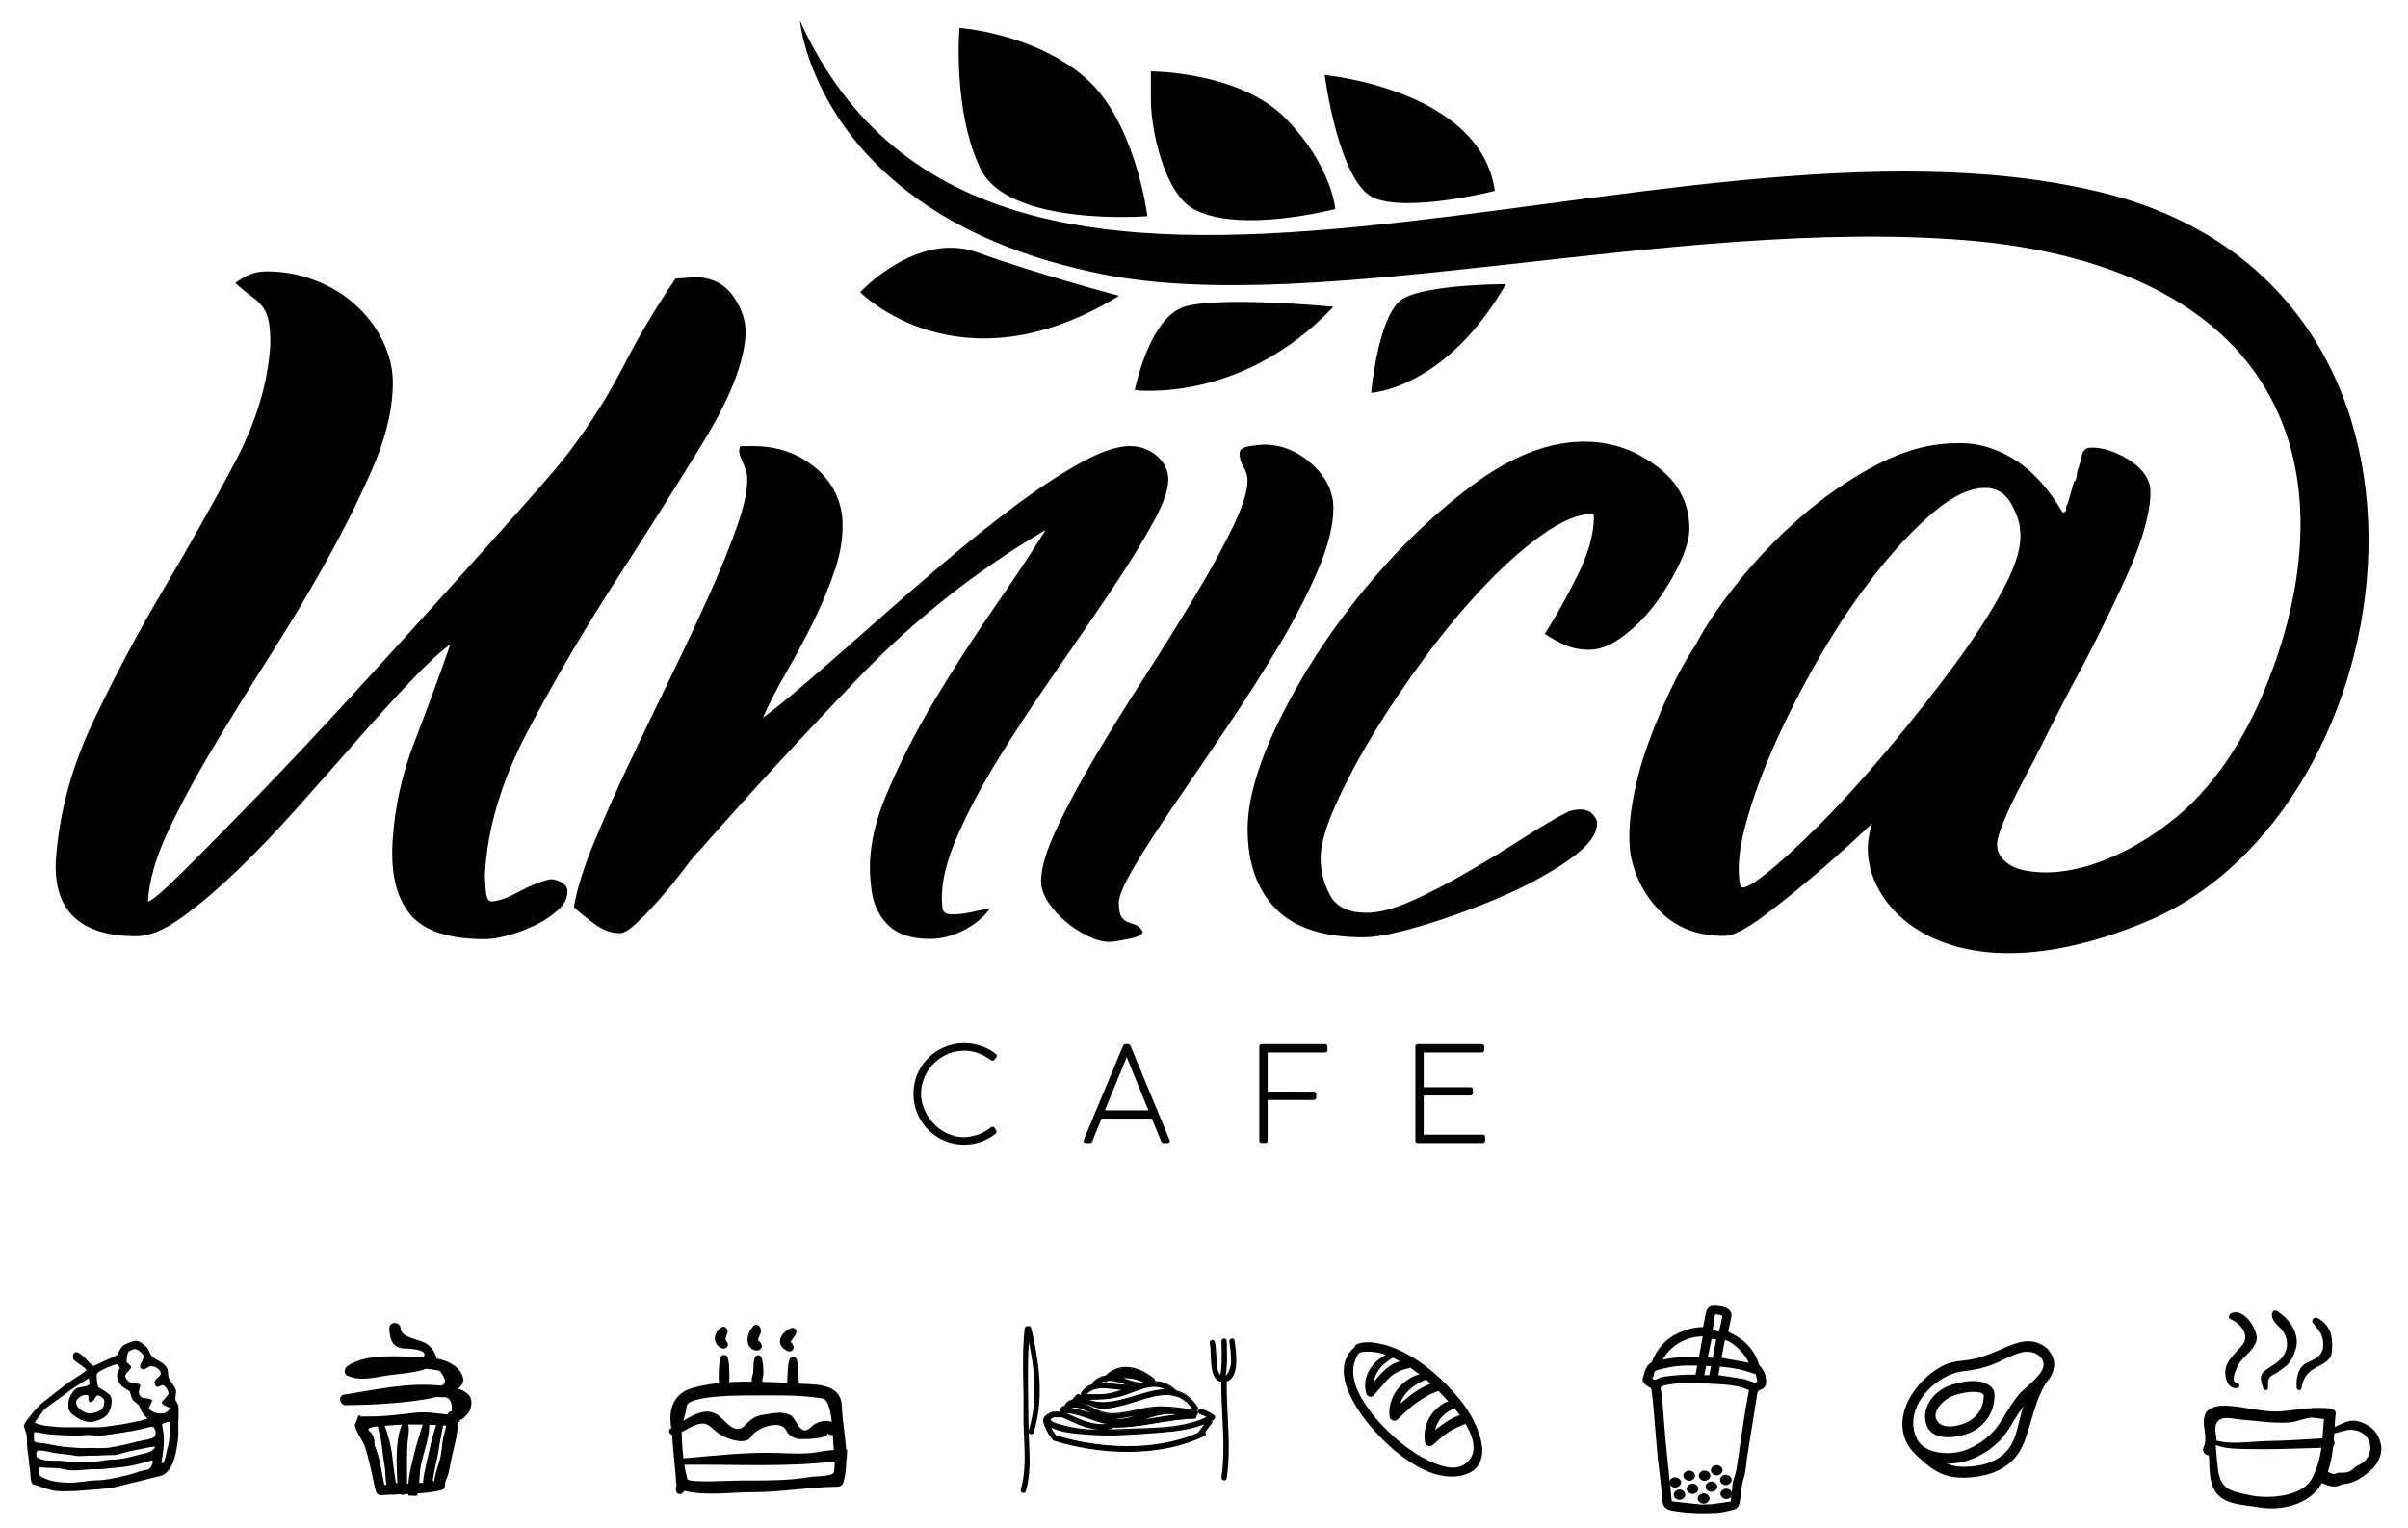 <?xml version="1.0" encoding="utf-8"?>
<!-- Generator: Adobe Illustrator 28.0.0, SVG Export Plug-In . SVG Version: 6.00 Build 0)  -->
<svg version="1.1" id="Layer_1" xmlns="http://www.w3.org/2000/svg" xmlns:xlink="http://www.w3.org/1999/xlink" x="0px" y="0px"
	 viewBox="0 0 350.06 222.09" style="enable-background:new 0 0 350.06 222.09;" xml:space="preserve">
<style type="text/css">
	.st0{fill:#010101;}
</style>
<g>
	<g>
		<path d="M305.28,27.91C241.37,12.47,144.47,65.11,116.29,3c0,0,2.44,28.54,43.98,36.85c31.61,6.32,83.16-8.42,125.77-4.91
			c16.41,1.35,33.77,6.8,42.57,20.36c7.9,12.18,6.81,27.28,2.35,40.33c-2.6,7.59-6.35,15.14-12.3,21.07
			c-5.5,5.47-16.03,11.68-24.68,9.73c-1.76-0.4-3.42-1.62-3.63-3.26c-0.11-0.82,0.15-1.63,0.42-2.41c1.43-4.08,3.7-7.79,5.63-11.68
			c1.54-3.09,3.08-6.11,4.62-9.06c1.54-2.81,3.04-5.69,4.5-8.64c1.46-2.95,2.77-5.72,3.93-8.32c1.16-2.6,2-4.98,2.54-7.16
			c0.54-2.18,0.73-3.9,0.58-5.16c-0.31-1.54-1.39-2.88-3.23-4c-1.85-1.12-3.62-1.69-5.31-1.69c-0.77,0-1.23,0.39-1.39,1.16
			c-0.16,0.77-0.39,1.58-0.69,2.42c0,0.7-0.16,1.19-0.46,1.47l-0.92,3.15c-0.16,0.14-0.23,0.49-0.23,1.05l-0.46,0.21
			c-2.16-3.64-4.58-6.27-7.28-7.88c-2.7-1.61-5.43-2.34-8.2-2.21c-3.7,0-7.51,1.02-11.43,3.05c-3.93,2.04-7.62,4.57-11.09,7.58
			c-3.47,3.02-6.55,6.22-9.24,9.59c-2.7,3.37-4.74,6.39-6.12,9.05c-1.23,1.83-2.47,4.04-3.7,6.64c-1.23,2.6-2.35,5.3-3.35,8.11
			c-1,2.81-1.73,5.62-2.19,8.42c-0.46,2.81-0.54,5.27-0.23,7.37c0.62,3.23,2.08,6.01,4.39,8.32c2.31,2.32,5.39,3.48,9.24,3.48
			c1.23,0,3.15-0.98,5.77-2.94c2.62-1.96,5.39-4.2,8.32-6.72c2.63-2.27,5.08-4.5,7.4-6.71c-0.25,0.78-0.44,1.55-0.54,2.3
			c-1.37,9.83,11.76,24,40.55,11.93C350.64,117.75,361.69,41.54,305.28,27.91z M274.34,109.04c-3.47,4.13-6.78,7.77-9.93,10.92
			c-3.16,3.15-5.81,5.57-7.97,7.25c-2.16,1.68-3.31,2.17-3.46,1.47c-0.46-2.24-0.2-5.21,0.81-8.93c1-3.71,2.46-7.7,4.39-11.97
			c1.92-4.27,4.16-8.58,6.7-12.92c2.54-4.34,5.23-8.3,8.09-11.87c2.85-3.57,5.62-6.48,8.32-8.72c2.69-2.24,5.12-3.36,7.28-3.36
			c1.69,0,2.96,0.77,3.81,2.31c0.84,1.54,1.27,2.8,1.27,3.78c0.31,2.1-0.46,4.9-2.31,8.4c-1.85,3.5-4.27,7.28-7.28,11.34
			C281.04,100.82,277.8,104.91,274.34,109.04z"/>
	</g>
	<g>
		<path d="M166.8,31.42c0,0-1.72-14.04-9.28-20.35c-7.56-6.32-18.04-7.02-18.04-7.02s-1.03,12.11,3.09,20.53
			C146.7,33,166.8,31.42,166.8,31.42z"/>
	</g>
	<g>
		<path d="M162.68,43c0,0-11.86-3.16-20.62-6.32c-8.76-3.16-17.01,5.79-17.01,5.79S139.48,57.22,162.68,43z"/>
	</g>
	<g>
		<path d="M173.5,30.37c6.7,3.68,20.62,0,20.62,0s-0.52-6.32-7.22-13.16c-6.7-6.84-19.59-6.84-19.59-6.84s0,0,0,4.21
			C167.32,18.79,169.22,28.02,173.5,30.37z"/>
	</g>
	<g>
		<path d="M193.84,44.58c0,0-16.49-1.58-21.65,0c-5.15,1.58-7.22,12.11-7.22,12.11S180.44,58.79,193.84,44.58z"/>
	</g>
	<g>
		<path d="M218.92,41.29c0,0-11.34,0-14.95,2.11c-3.61,2.11-4.64,13.69-4.64,13.69S210.16,56.56,218.92,41.29z"/>
	</g>
	<g>
		<path d="M199.79,28.79c5.15,2.11,17.52-1.05,17.52-1.05C215.25,13,192.57,10.9,192.57,10.9S194.64,26.69,199.79,28.79z"/>
	</g>
	<g>
		<path d="M81.47,128.16c-0.69-0.35-1.27-0.45-1.73-0.31c-1.23,0.28-2.7,0.88-4.39,1.79c-1.7,0.91-3,1.37-3.93,1.37
			c-0.46,0-0.73-0.56-0.81-1.68c-0.08-1.12-0.12-1.82-0.12-2.1c0.31-6.72,2.42-13.79,6.35-21.21c3.93-7.42,8.2-14.7,12.82-21.84
			c4.62-7.14,8.81-13.79,12.59-19.95c3.77-6.16,5.81-11.27,6.12-15.33c0.15-1.96-0.43-3.89-1.73-5.78c-1.31-1.89-3.2-2.84-5.66-2.84
			l-2.77,0.21c-2.77,4.06-5.28,8.26-7.51,12.6c-2.23,4.34-4.89,8.54-7.97,12.6c-0.92,1.26-3,3.71-6.24,7.35
			c-3.23,3.64-7.03,7.88-11.38,12.71c-4.35,4.83-8.97,9.91-13.85,15.23c-4.88,5.32-9.46,10.19-13.73,14.6
			c-4.27,4.41-7.9,8.09-10.87,11.03s-4.69,4.41-5.15,4.41c0.15-2.94,1.11-6.3,2.87-10.08c1.76-3.78,3.94-7.84,6.54-12.18
			c2.6-4.34,5.39-8.86,8.38-13.55c2.98-4.69,5.74-9.31,8.26-13.86c2.52-4.55,4.7-8.93,6.54-13.13c1.83-4.2,2.83-8.05,2.98-11.55
			c0.15-2.24-0.23-4.41-1.16-6.51c-0.92-2.1-2.23-3.96-3.93-5.57c-1.7-1.61-3.7-2.87-6.01-3.78c-2.31-0.91-4.7-1.37-7.16-1.37
			c-0.92,0-1.73,0.14-2.42,0.42c-0.69,0.28-1.43,0.7-2.19,1.26c0.92,0.84,1.73,1.51,2.43,2c0.69,0.49,1.23,1.02,1.62,1.58
			c0.38,0.56,0.65,1.23,0.81,2c0.15,0.77,0.23,1.86,0.23,3.26c-0.31,5.6-2.04,11.38-5.2,17.33c-3.16,5.95-6.58,12.04-10.28,18.27
			c-3.7,6.23-7.12,12.68-10.28,19.32c-3.16,6.65-4.97,13.41-5.43,20.27c-0.31,7.28,3.61,10.92,11.75,10.92
			c1.84,0,4.03-0.91,6.56-2.73c2.53-1.82,5.22-4.1,8.07-6.83c2.84-2.73,5.76-5.78,8.75-9.14c3-3.36,5.88-6.62,8.64-9.77
			c2.76-3.15,5.34-5.99,7.72-8.51c2.38-2.52,4.34-4.34,5.88-5.46c-1.67,4.76-3.41,9.49-5.22,14.18c-1.82,4.69-2.88,9.49-3.18,14.39
			c-0.31,4.62,0.52,8.16,2.49,10.61c1.97,2.45,5.6,3.68,10.9,3.68c0.92,0,2.04-0.18,3.35-0.53c1.31-0.35,2.62-0.84,3.93-1.47
			c1.31-0.63,2.42-1.37,3.35-2.21c0.92-0.84,1.39-1.75,1.39-2.73C82.51,128.96,82.16,128.51,81.47,128.16z"/>
	</g>
	<g>
		<path d="M144.99,110.51c2.54-4.13,5.27-8.3,8.2-12.5c2.92-4.2,5.66-8.19,8.2-11.97c2.54-3.78,4.62-7.14,6.24-10.08
			c1.62-2.94,2.35-5.18,2.19-6.72c-0.16-1.26-0.77-2.31-1.85-3.15c-1.08-0.84-2.31-1.26-3.7-1.26c-1.85,0-4.24,0.81-7.16,2.42
			c-2.93,1.61-6.12,3.71-9.59,6.3c-3.47,2.59-7.01,5.43-10.63,8.51c-3.62,3.08-7.08,6.09-10.39,9.03c-3.31,2.94-6.35,5.6-9.12,7.98
			c-2.77,2.38-4.93,4.13-6.47,5.25c0.92-2.1,2.08-4.34,3.46-6.72c1.39-2.38,2.69-4.83,3.93-7.35c1.23-2.52,2.27-5.04,3.12-7.56
			c0.84-2.52,1.19-4.97,1.04-7.35c-0.31-3.08-1.7-5.6-4.16-7.56c-2.47-1.96-5.39-2.94-8.78-2.94h-1.85
			c-0.31,0.42-0.27,1.05,0.12,1.89c0.38,0.84,0.65,1.61,0.81,2.31c0.15,1.68-0.27,3.99-1.27,6.93c-1,2.94-2.35,6.3-4.04,10.08
			c-1.7,3.78-3.58,7.81-5.66,12.08c-2.08,4.27-4.08,8.44-6.01,12.5c-1.93,4.06-3.66,7.95-5.2,11.66c-1.54,3.71-2.54,6.9-3,9.56
			c0.92,0.84,1.96,1.68,3.12,2.52c1.15,0.84,2.35,1.26,3.58,1.26c0.61,0,1.5-0.56,2.66-1.68c1.16-1.12,2.31-2.34,3.46-3.68
			c1.16-1.33,2.23-2.66,3.23-3.99c1-1.33,1.73-2.21,2.19-2.63c7.39-8.4,15.13-16.8,23.21-25.21s17.13-15.54,27.14-21.42
			c-2,3.22-4.5,7-7.51,11.34c-3,4.34-5.89,8.82-8.66,13.44c-2.77,4.62-5.12,9.24-7.05,13.86c-1.93,4.62-2.66,8.89-2.19,12.81
			c0.15,2.38,0.92,4.31,2.31,5.78c1.39,1.47,3.47,2.21,6.24,2.21c1.69,0,3.35-0.42,4.97-1.26c1.62-0.84,2.89-1.89,3.81-3.15
			c-0.92,0.14-1.85,0.31-2.77,0.53c-0.92,0.21-1.85,0.31-2.77,0.31c-0.92,0-1.39-0.35-1.39-1.05c-0.31-2.66,0.31-5.85,1.85-9.56
			C140.41,118.57,142.45,114.64,144.99,110.51z"/>
	</g>
	<g>
		<path d="M191.53,83c1.54-3.57,2.31-6.62,2.31-9.14c0-2.38-1.04-4.52-3.12-6.41c-2.08-1.89-4.43-2.84-7.05-2.84
			c-0.15,0-0.77,0.07-1.85,0.21c-1.08,0.14-1.62,0.49-1.62,1.05c0,0.7,0.19,1.37,0.58,2c0.38,0.63,0.58,1.3,0.58,2
			c0,1.54-0.73,3.82-2.19,6.83c-1.46,3.01-3.31,6.37-5.54,10.08c-2.23,3.71-4.66,7.6-7.28,11.66c-2.62,4.06-5.05,7.98-7.28,11.76
			c-2.23,3.78-4.08,7.25-5.54,10.4c-1.46,3.15-2.19,5.64-2.19,7.46c0,0.98,0.35,2,1.04,3.05c0.69,1.05,1.54,2,2.54,2.84
			c1,0.84,2.08,1.54,3.23,2.1c1.16,0.56,2.19,0.84,3.12,0.84c0.46,0,1.39-0.14,2.77-0.42c1.39-0.28,2.08-0.63,2.08-1.05
			c-0.31-0.56-0.69-0.91-1.16-1.05c-0.46-0.14-0.85-0.28-1.15-0.42c-0.31-0.14-0.58-0.38-0.81-0.74c-0.23-0.35-0.35-1.01-0.35-2
			c0-0.98,0.77-2.76,2.31-5.36c1.54-2.59,3.47-5.57,5.77-8.93c2.31-3.36,4.81-7.04,7.51-11.03c2.69-3.99,5.2-7.91,7.51-11.76
			C188.07,90.28,189.99,86.57,191.53,83z"/>
	</g>
	<g>
		<path d="M224.56,92.13c1.08,0.7,2.12,1.26,3.12,1.68c1,0.42,2.12,0.63,3.35,0.63c1.54,0,3.19-0.66,4.97-2
			c1.77-1.33,3.35-2.94,4.74-4.83c1.39-1.89,2.54-3.81,3.46-5.78c0.92-1.96,1.39-3.64,1.39-5.04c0-3.64-1.58-6.65-4.74-9.03
			c-3.16-2.38-6.66-3.57-10.51-3.57c-5.24,0-10.71,2.14-16.4,6.41c-5.7,4.27-10.97,9.38-15.82,15.33
			c-4.85,5.95-8.86,12.11-12.01,18.48c-3.15,6.37-4.74,11.73-4.74,16.07c0,4.9,1.35,8.75,4.04,11.55c2.69,2.8,6.97,4.2,12.82,4.2
			c1.85,0,4.66-0.56,8.43-1.68c3.77-1.12,7.54-2.48,11.32-4.1c3.77-1.61,7.08-3.39,9.93-5.36c2.85-1.96,4.27-3.78,4.27-5.46v-0.21
			c-0.62-1.68-2-2.17-4.16-1.47c-1.7,0.84-3.85,2.1-6.47,3.78c-2.62,1.68-5.31,3.33-8.09,4.94c-2.77,1.61-5.47,3.01-8.08,4.2
			c-2.62,1.19-4.85,1.79-6.7,1.79c-2.62,0-4.39-0.84-5.31-2.52c-0.92-1.68-1.39-3.5-1.39-5.46c0-1.82,0.69-4.31,2.08-7.46
			c1.39-3.15,3.19-6.58,5.43-10.29c2.23-3.71,4.77-7.49,7.62-11.34c2.85-3.85,5.73-7.32,8.66-10.4c2.92-3.08,5.77-5.6,8.55-7.56
			c2.77-1.96,5.16-2.94,7.16-2.94c0.15,0,0.23,0.14,0.23,0.42c0,2.52-0.81,5.39-2.43,8.61C227.68,86.95,226.1,89.75,224.56,92.13z"
			/>
	</g>
</g>
<g>
	<g>
		<path class="st0" d="M144.73,153.16c0.14,0.09,0.2,0.19,0.2,0.3c0,0.07-0.03,0.14-0.08,0.2l-0.26,0.33
			c-0.05,0.05-0.09,0.09-0.13,0.13c-0.04,0.03-0.09,0.05-0.14,0.05c-0.1,0-0.23-0.06-0.39-0.17c-0.56-0.41-1.15-0.72-1.77-0.95
			c-0.62-0.23-1.27-0.34-1.95-0.34c-0.59,0-1.16,0.08-1.7,0.23c-0.54,0.16-1.04,0.37-1.51,0.65c-0.47,0.28-0.89,0.61-1.27,1
			c-0.38,0.39-0.7,0.81-0.98,1.28c-0.27,0.46-0.48,0.96-0.63,1.48c-0.15,0.52-0.22,1.06-0.22,1.6c0,0.55,0.08,1.1,0.24,1.63
			c0.16,0.53,0.38,1.03,0.66,1.5c0.28,0.47,0.61,0.9,1,1.29c0.39,0.39,0.81,0.73,1.26,1.01c0.46,0.28,0.94,0.5,1.46,0.66
			c0.52,0.16,1.04,0.24,1.58,0.24c0.33,0,0.67-0.03,1.02-0.1c0.35-0.06,0.7-0.16,1.04-0.28c0.34-0.12,0.67-0.27,1-0.45
			c0.33-0.18,0.62-0.38,0.89-0.6c0.08-0.06,0.16-0.09,0.24-0.09c0.14,0,0.25,0.08,0.36,0.24l0.14,0.23
			c0.05,0.08,0.07,0.16,0.07,0.24c0,0.14-0.06,0.26-0.19,0.36c-0.63,0.48-1.33,0.86-2.09,1.13c-0.76,0.27-1.57,0.4-2.43,0.4
			c-0.67,0-1.32-0.09-1.95-0.26c-0.63-0.17-1.21-0.42-1.76-0.74c-0.54-0.32-1.04-0.71-1.49-1.15c-0.45-0.45-0.84-0.95-1.15-1.5
			c-0.32-0.55-0.57-1.14-0.74-1.77c-0.18-0.63-0.27-1.29-0.27-1.97c0-0.67,0.09-1.32,0.26-1.95c0.17-0.63,0.42-1.21,0.74-1.76
			c0.32-0.54,0.71-1.04,1.15-1.49c0.45-0.45,0.95-0.83,1.5-1.15c0.55-0.32,1.14-0.57,1.77-0.74c0.63-0.18,1.29-0.27,1.97-0.27
			c0.83,0,1.64,0.14,2.41,0.41C143.4,152.27,144.1,152.65,144.73,153.16z"/>
	</g>
	<g>
		<path class="st0" d="M157.54,165.78c0.04-0.15,0.09-0.28,0.14-0.41c0.05-0.13,0.09-0.24,0.14-0.34l5.43-13
			c0.03-0.07,0.07-0.13,0.12-0.19c0.05-0.06,0.12-0.09,0.22-0.09h0.04h0.32h0.04c0.11,0,0.19,0.03,0.23,0.09
			c0.04,0.06,0.09,0.12,0.13,0.17l5.67,13.66c0.01,0.01,0.01,0.04,0.02,0.09c0.01,0.05,0.01,0.08,0.01,0.1
			c0,0.15-0.1,0.24-0.31,0.27h-0.51c-0.01,0-0.03,0-0.04,0c-0.01,0-0.03,0-0.04,0c-0.16,0-0.28-0.09-0.35-0.27l-1.35-3.28h-7.32
			c-0.25,0.62-0.49,1.21-0.72,1.77c-0.23,0.56-0.44,1.07-0.62,1.54c-0.07,0.16-0.18,0.24-0.34,0.24c-0.04,0-0.07,0-0.09-0.01h-0.51
			c-0.21-0.02-0.31-0.1-0.31-0.25c0-0.01,0-0.03,0-0.04S157.53,165.79,157.54,165.78z M160.62,161.37h6.33l-3.15-7.72L160.62,161.37
			z"/>
	</g>
	<g>
		<path class="st0" d="M192.6,151.77c0.25,0,0.38,0.12,0.38,0.36v0.48c0,0.11-0.03,0.2-0.1,0.26c-0.06,0.07-0.16,0.1-0.28,0.1h-8.32
			v5.68c1.13,0,2.25,0,3.35,0c1.1,0,2.22,0.01,3.35,0.01c0.11,0,0.2,0.03,0.27,0.09c0.07,0.06,0.1,0.15,0.1,0.28v0.48
			c0,0.11-0.03,0.2-0.09,0.26c-0.06,0.06-0.15,0.1-0.28,0.1h-6.7v5.91c0,0.23-0.12,0.34-0.36,0.34h-0.5c-0.23,0-0.35-0.11-0.35-0.34
			v-13.66c0-0.24,0.12-0.36,0.35-0.36H192.6z"/>
	</g>
	<g>
		<path class="st0" d="M215.4,151.77c0.24,0,0.37,0.12,0.37,0.36v0.48c0,0.11-0.03,0.2-0.09,0.26c-0.06,0.07-0.16,0.1-0.28,0.1
			h-8.43v5.04h6.78c0.11,0,0.2,0.03,0.27,0.08c0.07,0.05,0.1,0.15,0.1,0.28v0.49c0,0.11-0.03,0.2-0.09,0.26
			c-0.06,0.06-0.15,0.1-0.28,0.1h-6.78v5.69h8.56c0.24,0,0.37,0.12,0.37,0.36v0.5c0,0.23-0.12,0.35-0.36,0.35h-9.47
			c-0.09,0-0.16-0.03-0.22-0.08c-0.06-0.05-0.09-0.14-0.09-0.26v-13.66c0-0.13,0.03-0.22,0.1-0.28c0.06-0.05,0.15-0.08,0.26-0.08
			H215.4z"/>
	</g>
</g>
<g>
	<g>
		<g>
			<path d="M153.25,209.3c6.73,2.11,15.29,2.47,21.81-0.67c0.21-0.1,0.17-0.36,0.04-0.49c0.32-0.42,0.62-0.86,0.97-1.26
				c0.12-0.14,0.09-0.31,0.01-0.42c0.11-0.05,0.21-0.11,0.32-0.16c0.19-0.11,0.18-0.44,0-0.55c-0.58-0.37-1.14-0.64-1.77-0.88
				c-0.35-0.13-0.5,0.48-0.15,0.62c0.4,0.13,0.78,0.31,1.15,0.52c-3.77,1.86-8.36,1.62-12.38,1.82c-2.44,0.12-4.97,0.22-7.39-0.26
				c-0.63-0.12-1.25-0.28-1.87-0.45c-0.62-0.17-2.18-0.7-0.76-1.2c0.05-0.02,0.08-0.04,0.11-0.07c0.04,0.05,0.11,0.09,0.19,0.09
				c0.3,0,0.6,0,0.9,0c2.41,1.07,4.48,2.2,7.13,1.69c0.12-0.02,0.18-0.1,0.19-0.2c4,0.1,7.86-1.2,11.85-1.28
				c0.23,0,0.32-0.26,0.25-0.45c0.25-0.09,0.32-0.55,0.01-0.6c-1.79-0.33-3.57-0.6-5.39-0.56c-2.25,0.04-4.4,0.94-6.64,0.99
				c-1.9,0.04-3.33-1.11-5.02-1.77c0.79-0.03,2.19,0.77,2.89,0.86c1.36,0.17,2.79-0.2,4.1-0.57c3.3-0.92,7.28-2.92,9.74,0.88
				c0.21,0.33,0.71,0.01,0.49-0.32c-0.9-1.39-1.94-2.1-3.06-2.39c0,0-0.01-0.01-0.01-0.02c-1.03-0.94-2.07-1.33-3.18-1.35
				c0.05-0.13,0.04-0.3-0.1-0.41c-2.14-1.68-4.87-2.46-6.94-0.39c-0.6,0.07-1.18,0.32-1.74,0.86c-0.11,0.1-0.11,0.23-0.06,0.34
				c-0.61,0.17-1.17,0.52-1.64,1.15c-0.08,0.11-0.08,0.24-0.04,0.34c-0.09,0.02-0.15,0.08-0.19,0.16c-0.06-0.04-0.12-0.08-0.18-0.13
				c-0.1-0.08-0.26-0.05-0.34,0.05c-0.19,0.21-0.38,0.43-0.57,0.64c-0.03,0.03-0.04,0.06-0.06,0.09c-0.5,0.03-0.86,0.33-1.15,0.91
				c-0.14-0.06-0.33,0.01-0.37,0.2c-0.24,0.08-0.26,0.47-0.05,0.59c0,0.01-0.01,0.02-0.02,0.03c-0.27,0-0.53,0-0.8,0
				c-0.08,0-0.15,0.04-0.19,0.09c-0.06-0.07-0.15-0.12-0.26-0.08c-0.54,0.19-1.16,0.54-1.28,0.96c-0.06,0.07-0.09,0.16-0.06,0.28
				c0.24,1.01,0.76,1.95,1.4,2.7c0,0,0,0,0.01,0c0.01,0.01,0.03,0.02,0.05,0.04C153.2,209.27,153.22,209.29,153.25,209.3
				C153.25,209.29,153.25,209.3,153.25,209.3z M165.66,201.15c-0.04-0.08-0.11-0.14-0.21-0.16c-0.88-0.13-1.79-0.48-2.68-0.74
				c1.3-0.19,2.57,0.12,3.79,0.67C166.27,200.98,165.97,201.06,165.66,201.15z M161.96,200.07c-0.1-0.02-0.2-0.03-0.3-0.05
				c0.15-0.11,0.31-0.2,0.47-0.28C161.98,199.79,161.93,199.93,161.96,200.07z M167.22,200.83c-0.07,0.01-0.15,0.01-0.22,0.02
				c0.02-0.05,0.03-0.1,0.03-0.16C167.1,200.74,167.16,200.78,167.22,200.83z M165.86,199.97c-1.2-0.41-2.44-0.55-3.7-0.25
				C163.34,199.16,164.64,199.37,165.86,199.97z M160.52,200.69c0.1,0.11,0.26,0.15,0.39,0c0.02-0.03,0.05-0.05,0.08-0.08
				c1.01-0.08,2.11,0.35,3.16,0.69c-1.41,0.17-3.02-0.34-4.46-0.22C159.96,200.89,160.23,200.76,160.52,200.69z M163.48,201.94
				c-0.66,0.24-1.32,0.47-2.01,0.62c-1.2,0.25-2.45,0.18-3.67,0.15C159.17,201.04,161.49,201.86,163.48,201.94z M162.71,202.91
				c2.46-0.65,4.69-2.28,7.02-0.91c-3.76-0.09-8.23,3.12-11.89,1.35C159.49,203.35,161.09,203.34,162.71,202.91z M154.88,205.42
				c0.02-0.05,0.03-0.1,0.04-0.15c2.24,0.12,4.26,1.39,6.48,1.7C158.98,207.43,157.03,206.4,154.88,205.42z M171.57,205.61
				c-2.12,0.22-4.22,0.67-6.33,0.93C167.35,205.92,169.4,205.02,171.57,205.61z M172.71,205.49c0.02,0,0.04,0.01,0.06,0.01
				c-0.02,0-0.04,0-0.06,0C172.71,205.5,172.71,205.5,172.71,205.49z M162.96,206.04c1.32-0.21,2.61-0.53,3.92-0.74
				c-0.92,0.26-1.84,0.57-2.75,0.81c-3.18,0.85-5.73-1.12-8.72-1.45c1.01-0.75,3.37,0.76,4.19,1.05
				C160.67,206.1,161.85,206.22,162.96,206.04z M158.17,208.42c3.37,0.28,6.81-0.01,10.18-0.27c2.34-0.17,4.81-0.43,7.03-1.38
				c-0.35,0.45-0.67,0.92-1.04,1.35c-0.05,0.05-0.07,0.11-0.07,0.17c-6.27,2.79-14.42,2.39-20.79,0.4
				c-0.35-0.42-0.66-0.91-0.89-1.44C154.2,208.19,156.45,208.28,158.17,208.42z"/>
		</g>
		<g>
			<path d="M163.93,211.02c-3.9,0-7.68-0.68-10.71-1.63l-0.07-0.04c-0.01-0.01-0.02-0.02-0.03-0.02c-0.01-0.01-0.03-0.02-0.04-0.03
				l-0.02-0.02c-0.68-0.8-1.19-1.77-1.43-2.75c-0.03-0.13-0.01-0.25,0.07-0.35c0.17-0.56,1.06-0.92,1.33-1.01
				c0.11-0.04,0.21-0.02,0.3,0.04c0.05-0.04,0.12-0.05,0.19-0.05h0.62c-0.04-0.08-0.06-0.17-0.05-0.26
				c0.01-0.15,0.09-0.27,0.21-0.33c0.03-0.09,0.1-0.16,0.18-0.2c0.07-0.04,0.15-0.05,0.23-0.04c0.31-0.56,0.67-0.84,1.14-0.89
				c0.01-0.02,0.03-0.04,0.05-0.07l0.57-0.64c0.13-0.14,0.34-0.17,0.48-0.06c0.03,0.02,0.06,0.04,0.09,0.06
				c0.03-0.03,0.06-0.06,0.1-0.08c-0.02-0.12,0.01-0.24,0.08-0.34c0.43-0.58,0.95-0.96,1.6-1.16c-0.02-0.13,0.02-0.25,0.12-0.34
				c0.51-0.51,1.09-0.8,1.76-0.89c0.89-0.88,3.31-2.52,7.05,0.4c0.12,0.09,0.18,0.24,0.16,0.39c1.14,0.05,2.16,0.49,3.12,1.37l0,0
				c1.24,0.33,2.25,1.13,3.09,2.42c0.13,0.2,0.06,0.41-0.08,0.52c0.07,0.06,0.12,0.15,0.13,0.25c0.01,0.17-0.07,0.35-0.2,0.43
				c0.02,0.12-0.01,0.25-0.08,0.35c-0.07,0.1-0.17,0.15-0.29,0.15c-1.85,0.04-3.72,0.34-5.52,0.64c-2.04,0.34-4.16,0.69-6.26,0.64
				c-0.05,0.1-0.13,0.18-0.25,0.2c-0.22,0.04-0.43,0.07-0.64,0.09c0.79-0.02,1.56-0.05,2.3-0.09c0.7-0.03,1.41-0.05,2.15-0.08
				c3.42-0.1,6.96-0.2,10.02-1.65c-0.32-0.17-0.64-0.31-0.96-0.42c-0.25-0.1-0.31-0.38-0.23-0.59c0.08-0.2,0.26-0.29,0.45-0.21
				c0.7,0.27,1.25,0.55,1.79,0.89c0.12,0.08,0.19,0.23,0.18,0.39c0,0.15-0.08,0.27-0.19,0.34c-0.08,0.04-0.15,0.08-0.23,0.12
				c0.06,0.14,0.05,0.31-0.07,0.45c-0.23,0.27-0.45,0.56-0.66,0.85c-0.09,0.12-0.17,0.23-0.26,0.35c0.07,0.1,0.1,0.22,0.08,0.32
				c-0.02,0.12-0.09,0.21-0.2,0.26C171.65,210.38,167.73,211.02,163.93,211.02z M153.35,209.22c5.95,1.85,14.75,2.64,21.67-0.69
				c0.05-0.03,0.08-0.06,0.09-0.11c0.01-0.07-0.02-0.16-0.08-0.22l-0.06-0.06l0.05-0.07c0.1-0.13,0.2-0.27,0.3-0.41
				c0.21-0.29,0.43-0.59,0.67-0.86c0.09-0.1,0.06-0.23,0-0.3l-0.07-0.1l0.17-0.09c0.08-0.04,0.16-0.08,0.25-0.13
				c0.07-0.04,0.08-0.13,0.09-0.17c0-0.09-0.03-0.17-0.09-0.21c-0.53-0.34-1.07-0.61-1.76-0.88c-0.12-0.04-0.17,0.05-0.19,0.1
				c-0.04,0.1-0.03,0.27,0.11,0.33c0.39,0.13,0.78,0.31,1.16,0.52l0.16,0.09l-0.17,0.08c-3.13,1.54-6.76,1.65-10.27,1.75
				c-0.74,0.02-1.45,0.04-2.15,0.08c-2.3,0.11-4.91,0.24-7.41-0.26c-0.6-0.12-1.22-0.27-1.88-0.45c-0.93-0.26-1.4-0.54-1.41-0.84
				c-0.01-0.21,0.2-0.39,0.65-0.55c0.03-0.01,0.05-0.02,0.07-0.05l0.08-0.08l0.07,0.08c0.03,0.04,0.07,0.05,0.11,0.05l0.94,0.01
				c0.23,0.1,0.47,0.21,0.7,0.31c2.15,0.98,4.01,1.82,6.38,1.37c0.04-0.01,0.1-0.03,0.11-0.12l0.02-0.08l0.09,0
				c0.14,0,0.28,0,0.43,0c1.98,0,3.96-0.33,5.88-0.64c1.81-0.3,3.68-0.61,5.55-0.64c0.06,0,0.1-0.02,0.13-0.07
				c0.05-0.06,0.06-0.17,0.03-0.25l-0.03-0.09l0.09-0.03c0.1-0.04,0.16-0.17,0.15-0.27c-0.01-0.08-0.05-0.13-0.12-0.14
				c-1.61-0.3-3.33-0.56-5.09-0.56c-0.1,0-0.19,0-0.29,0c-1.13,0.02-2.25,0.26-3.33,0.49c-1.07,0.23-2.19,0.47-3.31,0.49
				c-1.34,0.03-2.48-0.54-3.58-1.09c-0.48-0.24-0.97-0.49-1.48-0.69l-0.45-0.18l0.49-0.02c0.02,0,0.03,0,0.05,0
				c0.47,0,1.1,0.25,1.71,0.49c0.45,0.17,0.87,0.34,1.15,0.38c1.29,0.17,2.6-0.16,4.06-0.56c0.46-0.13,0.93-0.28,1.42-0.43
				c2.94-0.93,6.27-1.98,8.43,1.35c0.08,0.12,0.19,0.11,0.27,0.06c0.08-0.05,0.14-0.15,0.06-0.27c-0.82-1.27-1.8-2.03-3-2.35
				l-0.03-0.01l-0.04-0.05c-0.96-0.87-1.95-1.29-3.1-1.31l-0.14,0l0.05-0.13c0.03-0.09,0.03-0.21-0.06-0.29
				c-1.22-0.95-4.31-2.89-6.81-0.39l-0.02,0.02l-0.03,0c-0.64,0.08-1.19,0.35-1.68,0.83c-0.09,0.08-0.06,0.18-0.04,0.23l0.05,0.11
				l-0.11,0.03c-0.64,0.18-1.16,0.55-1.59,1.12c-0.07,0.1-0.05,0.2-0.03,0.25l0.04,0.11l-0.12,0.02c-0.05,0.01-0.09,0.04-0.11,0.1
				l-0.05,0.12l-0.1-0.07c-0.02-0.02-0.05-0.03-0.07-0.05c-0.04-0.03-0.08-0.05-0.11-0.08c-0.06-0.05-0.16-0.02-0.21,0.04
				l-0.57,0.64c-0.01,0.02-0.02,0.03-0.04,0.06l-0.02,0.06l-0.06,0c-0.44,0.02-0.78,0.3-1.07,0.85l-0.04,0.08l-0.08-0.03
				c-0.05-0.02-0.1-0.02-0.15,0.01c-0.03,0.02-0.07,0.05-0.09,0.12l-0.01,0.05l-0.05,0.02c-0.08,0.03-0.12,0.11-0.12,0.18
				c-0.01,0.08,0.02,0.18,0.09,0.22l0.08,0.04l-0.07,0.18l-0.07,0h-0.8c-0.05,0-0.08,0.02-0.11,0.05l-0.08,0.09l-0.07-0.09
				c-0.06-0.07-0.12-0.06-0.15-0.04c-0.52,0.18-1.11,0.51-1.21,0.89l-0.02,0.04c-0.04,0.05-0.06,0.12-0.04,0.2
				c0.23,0.94,0.71,1.88,1.36,2.64l0.05,0.04c0.02,0.01,0.03,0.02,0.05,0.03L153.35,209.22z M153.32,205.94
				c-0.03,0.02-0.05,0.03-0.08,0.04c-0.47,0.16-0.51,0.3-0.51,0.35c0,0.14,0.34,0.4,1.27,0.66c0.66,0.18,1.27,0.33,1.86,0.45
				c1.26,0.25,2.55,0.34,3.82,0.35c-1.62-0.13-3.08-0.8-4.61-1.49c-0.22-0.1-0.45-0.2-0.68-0.31h-0.88
				C153.44,206,153.38,205.98,153.32,205.94z M157.67,203.99c0.22,0.11,0.44,0.22,0.66,0.33c1.09,0.55,2.13,1.07,3.38,1.07
				c0.04,0,0.07,0,0.11,0c1.1-0.03,2.2-0.26,3.27-0.49c1.09-0.24,2.23-0.48,3.37-0.5c0.1,0,0.2,0,0.29,0c1.6,0,3.17,0.22,4.65,0.48
				c-2.07-3.12-5.16-2.14-8.16-1.2c-0.5,0.16-0.96,0.3-1.43,0.43c-1.48,0.41-2.81,0.74-4.14,0.57c-0.31-0.04-0.74-0.21-1.2-0.39
				C158.22,204.18,157.94,204.07,157.67,203.99z M163.95,210.38c-3.83,0-7.54-0.66-10.5-1.58l-0.03-0.01l-0.02-0.02
				c-0.37-0.44-0.67-0.93-0.91-1.46l-0.12-0.28l0.26,0.15c1.43,0.82,3.41,0.98,5,1.1c0.18,0.01,0.37,0.03,0.54,0.04l0,0
				c3.13,0.26,6.35,0.02,9.47-0.21l0.69-0.05c2.32-0.17,4.77-0.42,6.99-1.38l0.36-0.15l-0.24,0.31c-0.13,0.16-0.25,0.33-0.37,0.49
				c-0.21,0.29-0.43,0.59-0.67,0.86c-0.03,0.03-0.04,0.07-0.05,0.12l-0.01,0.06l-0.05,0.02
				C171.08,209.82,167.47,210.38,163.95,210.38z M153.54,208.61c5.62,1.75,13.98,2.56,20.64-0.39c0.02-0.07,0.05-0.12,0.09-0.17
				c0.23-0.27,0.45-0.56,0.66-0.85c0.05-0.07,0.1-0.14,0.15-0.2c-2.16,0.85-4.5,1.08-6.72,1.25l-0.69,0.05
				c-3.13,0.24-6.36,0.48-9.5,0.21c-0.17-0.01-0.36-0.03-0.54-0.04c-1.51-0.12-3.38-0.26-4.82-0.98
				C153.01,207.9,153.25,208.27,153.54,208.61z M160.21,207.19c-1.73,0-3.26-0.7-4.86-1.44c-0.17-0.08-0.35-0.16-0.52-0.24
				l-0.08-0.04l0.03-0.09c0.02-0.04,0.03-0.09,0.03-0.14l0.02-0.09l0.09,0c1.24,0.07,2.42,0.48,3.57,0.89
				c0.95,0.33,1.92,0.68,2.92,0.82l0.6,0.09l-0.59,0.11C161,207.15,160.6,207.19,160.21,207.19z M155.01,205.38
				c0.14,0.06,0.28,0.13,0.42,0.19c1.75,0.8,3.41,1.56,5.32,1.39c-0.8-0.17-1.58-0.45-2.34-0.72
				C157.32,205.86,156.19,205.46,155.01,205.38z M165.25,206.64l-0.04-0.2c0.34-0.1,0.67-0.21,1.01-0.31
				c1.73-0.55,3.52-1.12,5.38-0.62l0.52,0.14l-0.54,0.06c-1.18,0.12-2.37,0.32-3.52,0.51C167.14,206.37,166.19,206.52,165.25,206.64
				z M170.1,205.52c-1.22,0-2.41,0.36-3.64,0.75c0.53-0.08,1.06-0.17,1.57-0.25c0.95-0.16,1.93-0.32,2.91-0.44
				C170.66,205.54,170.37,205.52,170.1,205.52z M162.52,206.43c-1.39,0-2.68-0.43-3.95-0.85c-1.02-0.34-2.07-0.69-3.17-0.81
				l-0.25-0.03l0.2-0.15c0.83-0.62,2.46,0.17,3.54,0.7c0.31,0.15,0.57,0.28,0.75,0.34c1.05,0.37,2.22,0.48,3.3,0.31l0,0
				c0.66-0.1,1.31-0.24,1.95-0.37c0.64-0.13,1.31-0.27,1.97-0.37l0.04,0.2c-0.4,0.11-0.8,0.24-1.2,0.36
				c-0.51,0.16-1.04,0.32-1.55,0.46C163.59,206.37,163.05,206.43,162.52,206.43z M162.08,206.22c0.65,0.05,1.32-0.01,2.03-0.2
				c0.32-0.09,0.65-0.18,0.97-0.28c-0.05,0.01-0.1,0.02-0.14,0.03c-0.64,0.13-1.3,0.26-1.96,0.37l-0.02-0.1l0.02,0.1
				C162.68,206.19,162.38,206.22,162.08,206.22z M155.75,204.61c1,0.15,1.95,0.47,2.88,0.78c0.01,0,0.02,0.01,0.03,0.01
				C157.76,204.96,156.52,204.39,155.75,204.61z M172.63,205.61l-0.05-0.23l0.21,0.02l0.87,0.16L172.63,205.61z M160.32,203.98
				c-0.87,0-1.72-0.15-2.52-0.54l-0.4-0.19l0.44,0c1.8,0,3.28-0.02,4.85-0.43l0,0c0.64-0.17,1.27-0.41,1.88-0.64
				c1.78-0.67,3.46-1.31,5.22-0.27l0.33,0.2l-0.39-0.01c-0.05,0-0.11,0-0.16,0c-1.42,0-2.91,0.45-4.49,0.92
				C163.49,203.49,161.87,203.98,160.32,203.98z M158.34,203.45c2.07,0.76,4.41,0.06,6.68-0.62c1.44-0.43,2.93-0.88,4.31-0.93
				c-1.55-0.72-3.08-0.14-4.69,0.47c-0.61,0.23-1.25,0.47-1.9,0.64l0,0C161.3,203.39,159.88,203.44,158.34,203.45z M159.33,202.84
				c-0.36,0-0.72-0.01-1.08-0.02l-0.67-0.02l0.13-0.16c1.1-1.33,2.77-1.13,4.38-0.94c0.46,0.06,0.94,0.11,1.38,0.13l0.5,0.02
				l-0.47,0.17c-0.62,0.23-1.3,0.47-2.03,0.62C160.78,202.8,160.05,202.84,159.33,202.84z M158.01,202.61l0.24,0.01
				c1.06,0.03,2.15,0.06,3.19-0.16c0.54-0.11,1.06-0.28,1.55-0.45c-0.31-0.03-0.62-0.06-0.92-0.1
				C160.58,201.73,159.04,201.54,158.01,202.61z M163.53,201.44c-0.56,0-1.13-0.07-1.7-0.14c-0.71-0.09-1.45-0.17-2.13-0.12
				l-0.35,0.03l0.28-0.21c0.26-0.2,0.55-0.33,0.87-0.41l0.06-0.01l0.04,0.04c0.04,0.04,0.08,0.06,0.13,0.06h0
				c0.04,0,0.08-0.02,0.11-0.06c0.01-0.02,0.03-0.03,0.05-0.05l0.06-0.06l0.04,0c0.08-0.01,0.16-0.01,0.25-0.01
				c0.82,0,1.68,0.29,2.52,0.56c0.14,0.05,0.29,0.1,0.43,0.14l0.44,0.14l-0.46,0.05C163.95,201.43,163.74,201.44,163.53,201.44z
				 M160.15,200.96c0.56,0,1.14,0.07,1.7,0.14c0.59,0.07,1.19,0.15,1.77,0.13c-0.8-0.27-1.62-0.53-2.39-0.53
				c-0.06,0-0.13,0-0.19,0.01l-0.01,0.01c-0.01,0.01-0.03,0.02-0.04,0.04c-0.09,0.1-0.19,0.13-0.26,0.13
				c-0.08,0-0.16-0.03-0.23-0.09c-0.15,0.04-0.29,0.1-0.43,0.17C160.1,200.97,160.12,200.96,160.15,200.96z M165.61,201.27
				l-0.04-0.07c-0.04-0.06-0.08-0.1-0.14-0.1c-0.63-0.09-1.27-0.29-1.88-0.49c-0.27-0.09-0.54-0.17-0.81-0.25l-0.45-0.13l0.46-0.07
				c1.19-0.17,2.44,0.05,3.85,0.67l0.25,0.11l0.06-0.13c0.02-0.04,0.03-0.08,0.03-0.12v-0.19l0.16,0.11
				c0.06,0.04,0.11,0.08,0.16,0.12l0.23,0.18l-0.26,0.02c-0.07,0.01-0.14,0.01-0.21,0.02l-0.17,0.02l0,0l-0.26,0.05
				c-0.28,0.05-0.58,0.13-0.89,0.22L165.61,201.27z M163.28,200.31c0.11,0.03,0.22,0.07,0.32,0.1c0.61,0.2,1.24,0.4,1.85,0.48
				c0.1,0.01,0.18,0.06,0.24,0.14c0.18-0.05,0.36-0.1,0.53-0.14C165.17,200.46,164.2,200.26,163.28,200.31z M162.08,200.19
				l-0.14-0.02c-0.1-0.02-0.2-0.03-0.3-0.05l-0.26-0.03l0.15-0.1l-0.27,0.06l0.75-0.36c0.02-0.01,0.05-0.03,0.07-0.04l0,0l0.03-0.01
				c1.11-0.53,2.38-0.45,3.79,0.25l-0.08,0.19c-1.3-0.44-2.5-0.52-3.64-0.24l-0.01,0l0,0c-0.02,0.01-0.03,0.02-0.05,0.03
				c-0.08,0.06-0.07,0.16-0.06,0.19L162.08,200.19z"/>
		</g>
	</g>
	<g>
		<g>
			<path d="M179.36,194.86c-0.06-0.41-0.61-0.23-0.55,0.17c0.15,0.98,0.27,1.95,0.25,2.94c-0.01,0.57-0.36,1.74-0.89,2.1
				c-0.03-0.04-0.07-0.07-0.11-0.09c0.3-1.67,0.19-3.34,0.17-5.04c0-0.41-0.57-0.41-0.57,0c0.01,1.69,0.15,3.36-0.18,5.03
				c0,0.02,0,0.04,0,0.07c-0.07-0.05-0.14-0.11-0.21-0.19c-0.51-0.58-0.49-1.82-0.54-2.56c-0.05-0.73-0.03-1.51-0.21-2.22
				c-0.1-0.39-0.65-0.23-0.55,0.17c0.34,1.32-0.24,5.28,1.62,5.48c0.02,0,0.05,0,0.07,0c-0.07,4.65,0.71,9.32,0.02,13.94
				c-0.06,0.4,0.49,0.58,0.55,0.17c0.7-4.7-0.08-9.43,0-14.15C180.14,200.24,179.59,196.41,179.36,194.86z"/>
		</g>
		<g>
			<path d="M177.98,215.17c-0.02,0-0.03,0-0.05,0c-0.21-0.03-0.4-0.23-0.36-0.51c0.43-2.91,0.28-5.9,0.13-8.79
				c-0.09-1.65-0.17-3.36-0.15-5.04c-1.39-0.17-1.48-2.27-1.54-3.96c-0.02-0.64-0.05-1.24-0.14-1.6c-0.04-0.15,0-0.3,0.1-0.41
				c0.1-0.1,0.25-0.14,0.38-0.1c0.13,0.04,0.23,0.14,0.26,0.29c0.14,0.54,0.16,1.11,0.19,1.66c0.01,0.19,0.02,0.38,0.03,0.57
				c0.01,0.1,0.01,0.21,0.02,0.33c0.04,0.72,0.09,1.7,0.5,2.17c0.02,0.02,0.04,0.04,0.06,0.06c0.23-1.27,0.2-2.57,0.18-3.83
				c-0.01-0.36-0.02-0.71-0.02-1.07c0-0.27,0.19-0.41,0.38-0.41c0,0,0,0,0,0c0.19,0,0.38,0.14,0.39,0.41c0,0.33,0.01,0.66,0.02,0.99
				c0.03,1.31,0.05,2.66-0.18,3.99c0,0,0,0,0.01,0.01c0.47-0.39,0.77-1.47,0.78-1.97c0.02-1.02-0.11-2.04-0.25-2.92
				c-0.04-0.28,0.15-0.48,0.36-0.51c0.15-0.03,0.35,0.06,0.39,0.31l0,0c0.22,1.48,0.8,5.37-1.13,5.93
				c-0.03,1.71,0.06,3.45,0.14,5.13c0.15,2.94,0.3,5.98-0.15,8.96C178.29,215.08,178.13,215.17,177.98,215.17z M176.25,194.95
				c-0.05,0-0.1,0.02-0.14,0.06c-0.05,0.05-0.07,0.13-0.05,0.21c0.1,0.39,0.12,0.97,0.15,1.64c0.06,1.62,0.14,3.63,1.38,3.77
				c0.01,0,0.02,0,0.03,0l0.13,0.01l0,0.09c-0.03,1.7,0.06,3.44,0.15,5.13c0.15,2.9,0.31,5.9-0.13,8.83
				c-0.03,0.17,0.1,0.27,0.19,0.28c0.05,0,0.14,0,0.16-0.14c0.44-2.96,0.29-5.99,0.15-8.92c-0.09-1.71-0.17-3.48-0.14-5.22l0-0.08
				l0.08-0.02c1.85-0.44,1.27-4.28,1.06-5.72l0,0c-0.02-0.14-0.11-0.15-0.16-0.14c-0.09,0.01-0.21,0.11-0.19,0.28
				c0.13,0.89,0.27,1.92,0.25,2.96c-0.01,0.55-0.34,1.78-0.93,2.18l-0.08,0.05l-0.06-0.07c-0.02-0.03-0.04-0.05-0.07-0.05
				l-0.08-0.03l0.01-0.08c0.24-1.33,0.21-2.7,0.19-4.02c-0.01-0.33-0.01-0.66-0.02-1c0-0.15-0.09-0.21-0.19-0.21h0
				c-0.08,0-0.18,0.06-0.18,0.21c0,0.36,0.01,0.71,0.02,1.06c0.03,1.31,0.06,2.66-0.2,3.99l0,0v0.24l-0.16-0.12
				c-0.08-0.06-0.15-0.13-0.22-0.21c-0.46-0.53-0.51-1.55-0.55-2.29c-0.01-0.12-0.01-0.23-0.02-0.33c-0.01-0.19-0.02-0.38-0.03-0.58
				c-0.02-0.54-0.05-1.11-0.18-1.62c-0.02-0.08-0.06-0.13-0.12-0.14C176.28,194.95,176.27,194.95,176.25,194.95z"/>
		</g>
	</g>
	<g>
		<g>
			<path d="M149.45,192.84c-0.16-0.04-0.36,0.06-0.39,0.29c-0.45,4.05-0.11,8.11-0.18,12.17c-0.06,3.64,0.63,7.66-0.38,11.18
				c-0.11,0.39,0.44,0.56,0.55,0.17c0.92-3.21,0.36-6.63,0.36-9.93c-0.01-4.1-0.23-8.3,0.11-12.4c1,4.45,1.49,9.24,0.12,13.64
				c-0.12,0.39,0.43,0.56,0.55,0.17c1.51-4.87,0.82-10.23-0.38-15.08C149.76,192.84,149.59,192.79,149.45,192.84z"/>
		</g>
		<g>
			<path d="M148.78,216.98c-0.04,0-0.07,0-0.11-0.01c-0.19-0.05-0.34-0.25-0.26-0.51c0.7-2.43,0.58-5.13,0.46-7.74
				c-0.05-1.13-0.1-2.3-0.08-3.41c0.02-1.38,0-2.79-0.03-4.15c-0.05-2.63-0.1-5.36,0.2-8.04c0.02-0.13,0.08-0.25,0.18-0.32
				c0.09-0.06,0.2-0.08,0.3-0.07c0.09-0.02,0.19-0.01,0.27,0.03c0.06,0.04,0.15,0.11,0.19,0.26c1.53,6.23,1.65,11.04,0.38,15.14
				c-0.08,0.26-0.31,0.33-0.49,0.27c-0.11-0.04-0.21-0.12-0.25-0.24c0.01,0.42,0.03,0.83,0.05,1.25c0.11,2.41,0.23,4.9-0.45,7.25
				C149.09,216.89,148.93,216.98,148.78,216.98z M149.38,192.93c-0.04,0-0.09,0.01-0.12,0.04c-0.04,0.03-0.08,0.08-0.1,0.17
				c-0.3,2.67-0.25,5.38-0.2,8.01c0.02,1.36,0.05,2.77,0.03,4.15c-0.02,1.11,0.03,2.27,0.08,3.4c0.12,2.62,0.24,5.34-0.47,7.8
				c-0.04,0.14,0.03,0.23,0.13,0.26c0.08,0.02,0.19,0,0.23-0.14c0.66-2.32,0.55-4.79,0.44-7.18c-0.04-0.9-0.08-1.82-0.09-2.72
				c0-1.14-0.02-2.3-0.04-3.43c-0.05-2.95-0.09-6.01,0.15-8.97l0.05-0.65l0.14,0.64c1.25,5.57,1.29,9.92,0.12,13.69
				c-0.05,0.14,0.04,0.23,0.12,0.25c0.09,0.02,0.2-0.01,0.24-0.14c1.27-4.06,1.14-8.84-0.38-15.03c-0.02-0.06-0.05-0.11-0.09-0.13
				c-0.04-0.02-0.09-0.02-0.14-0.01l-0.03,0.01l-0.03-0.01C149.41,192.93,149.4,192.93,149.38,192.93z M149.57,195.02
				c-0.19,2.74-0.14,5.55-0.1,8.27c0.02,1.13,0.04,2.3,0.04,3.43c0,0.41,0.01,0.83,0.02,1.25c0-0.01,0.01-0.03,0.01-0.04
				C150.66,204.35,150.67,200.23,149.57,195.02z"/>
		</g>
	</g>
</g>
<g id="SZ8OTN.tif_2_">
	<g>
		<g>
			<g>
				<path d="M215.22,211.29c-0.06,0.27-0.1,0.55-0.18,0.82c-0.3,0.96-0.97,1.57-1.89,1.91c-1.07,0.39-2.17,0.42-3.28,0.25
					c-1.41-0.22-2.69-0.77-3.91-1.48c-2.37-1.38-4.37-3.2-6.18-5.25c-1.13-1.28-2.13-2.65-2.93-4.15c-0.57-1.07-1.03-2.18-1.19-3.39
					c-0.17-1.24,0.03-2.39,0.84-3.39c0.13-0.16,0.28-0.31,0.43-0.46c0.11-0.11,0.22-0.2,0.28-0.37c0.03-0.1,0.18-0.19,0.3-0.23
					c0.58-0.2,1.19-0.22,1.8-0.17c1.86,0.16,3.56,0.8,5.18,1.7c2.85,1.58,5.21,3.75,7.3,6.23c1.07,1.27,1.97,2.64,2.61,4.17
					c0.39,0.93,0.7,1.89,0.8,2.9c0,0.03,0.02,0.06,0.03,0.09C215.22,210.72,215.22,211.01,215.22,211.29z M206.89,199.9
					c0.01-0.02,0.01-0.04,0.02-0.06c-0.59-0.43-1.18-0.87-1.77-1.3c-0.03-0.02-0.08-0.02-0.12-0.01c-0.13,0.03-0.25,0.08-0.38,0.11
					c-1.19,0.27-2.25,0.79-3.08,1.71c-0.66,0.74-1.31,1.49-1.96,2.23c-0.11,0.12-0.22,0.21-0.4,0.17c-0.17-0.04-0.28-0.15-0.32-0.32
					c-0.24-0.92-0.2-1.82,0.19-2.7c0.44-0.98,1.16-1.72,2.05-2.3c0.31-0.2,0.64-0.37,0.98-0.57c-0.14-0.05-0.27-0.11-0.4-0.15
					c-1.12-0.4-2.27-0.62-3.48-0.5c-0.45,0.04-0.81,0.14-1.07,0.6c-0.7,1.2-0.82,2.46-0.53,3.79c0.29,1.32,0.91,2.5,1.64,3.62
					c1.31,2,2.95,3.7,4.76,5.25c1.71,1.47,3.57,2.7,5.69,3.51c0.84,0.32,1.69,0.56,2.6,0.56c1.8-0.01,3.2-1.44,3.17-3.24
					c-0.02-0.86-0.28-1.66-0.64-2.42c-0.21-0.44-0.44-0.86-0.67-1.28c-0.67,0.3-1.31,0.56-1.93,0.87c-0.8,0.4-1.5,0.97-2.19,1.54
					c-0.29,0.25-0.57,0.51-0.86,0.77c-0.16,0.14-0.34,0.17-0.54,0.1c-0.16-0.06-0.24-0.18-0.26-0.35c-0.07-0.59-0.07-1.17,0.04-1.75
					c0.31-1.63,1.25-2.81,2.65-3.64c0.28-0.17,0.62-0.24,0.93-0.35c0,0-0.01-0.02-0.04-0.05c-0.53-0.56-1.07-1.11-1.6-1.67
					c-0.14-0.15-0.26-0.18-0.47-0.1c-1.19,0.43-2.26,1.06-3.26,1.82c-0.92,0.69-1.76,1.48-2.58,2.29c-0.14,0.14-0.29,0.24-0.49,0.16
					c-0.21-0.08-0.31-0.25-0.32-0.48c0-0.34-0.03-0.68,0.02-1.01c0.28-1.84,1.26-3.21,2.83-4.18
					C205.65,200.22,206.25,200.01,206.89,199.9z M208.47,201.22c-0.22-0.19-0.4-0.36-0.59-0.52c-0.18-0.15-0.35-0.4-0.54-0.43
					c-0.2-0.03-0.43,0.15-0.65,0.25c-1.13,0.53-2.13,1.24-2.83,2.3c-0.38,0.57-0.62,1.21-0.71,1.94
					C204.73,203.27,206.36,201.91,208.47,201.22z M212.65,205.82c-0.39-0.5-0.77-1-1.15-1.5c-0.13,0.08-0.23,0.15-0.33,0.21
					c-0.11,0.06-0.23,0.12-0.34,0.17c-1.14,0.57-1.91,1.47-2.33,2.67c-0.11,0.33-0.17,0.68-0.25,1.02c0.02,0.01,0.04,0.01,0.06,0.02
					c0.03-0.03,0.07-0.05,0.1-0.08c0.41-0.32,0.81-0.66,1.24-0.96c0.72-0.5,1.44-0.99,2.25-1.33
					C212.13,205.96,212.38,205.9,212.65,205.82z M204.22,197.99c0.01-0.02,0.01-0.04,0.02-0.06c-0.56-0.29-1.12-0.58-1.68-0.86
					c-0.05-0.02-0.14,0.01-0.19,0.04c-0.35,0.23-0.72,0.45-1.04,0.71c-0.85,0.67-1.5,1.49-1.75,2.57c-0.08,0.34-0.12,0.68-0.07,1.07
					c0.07-0.08,0.12-0.13,0.16-0.19c0.43-0.49,0.85-1.01,1.3-1.48C201.87,198.87,202.86,198.11,204.22,197.99z"/>
			</g>
			<g>
				<path d="M211.09,214.61c-0.41,0-0.83-0.03-1.27-0.1c-1.29-0.2-2.6-0.7-4-1.52c-2.16-1.25-4.2-2.99-6.24-5.3
					c-1.23-1.39-2.2-2.76-2.96-4.2c-0.68-1.28-1.07-2.39-1.22-3.48c-0.19-1.43,0.1-2.6,0.9-3.58c0.12-0.15,0.25-0.28,0.39-0.41
					l0.11-0.11c0.09-0.09,0.14-0.14,0.17-0.23c0.07-0.2,0.29-0.33,0.46-0.39c0.55-0.19,1.17-0.25,1.9-0.19
					c1.72,0.15,3.44,0.71,5.28,1.73c2.62,1.45,5.04,3.51,7.37,6.28c1.17,1.4,2.04,2.78,2.65,4.23c0.47,1.11,0.72,2.05,0.82,2.97
					l0.03,0.11l-0.01,0.9l-0.05,0.25c-0.04,0.2-0.08,0.4-0.14,0.59c-0.31,0.99-1,1.68-2.05,2.07
					C212.56,214.49,211.85,214.61,211.09,214.61z M198.79,195.59c-0.45,0-0.84,0.06-1.2,0.18c-0.07,0.02-0.13,0.07-0.15,0.09
					c-0.06,0.19-0.18,0.31-0.29,0.41l-0.11,0.11c-0.12,0.12-0.24,0.24-0.35,0.38c-0.71,0.87-0.96,1.91-0.79,3.2
					c0.14,1.03,0.51,2.08,1.16,3.31c0.75,1.4,1.69,2.74,2.9,4.1c2.01,2.27,4.01,3.97,6.11,5.2c1.35,0.78,2.6,1.26,3.82,1.45
					c1.18,0.19,2.21,0.11,3.16-0.24c0.91-0.33,1.48-0.9,1.74-1.75c0.05-0.17,0.09-0.35,0.12-0.53l0.05-0.23v-0.77
					c-0.01-0.03-0.02-0.07-0.03-0.11c-0.09-0.87-0.33-1.77-0.78-2.83c-0.59-1.41-1.43-2.75-2.57-4.1c-2.3-2.73-4.66-4.74-7.23-6.17
					c-1.77-0.98-3.43-1.53-5.08-1.67C199.11,195.6,198.95,195.59,198.79,195.59z M211.28,213.8c-0.81,0-1.63-0.18-2.66-0.58
					c-1.98-0.76-3.87-1.93-5.76-3.56c-2.04-1.75-3.61-3.48-4.8-5.3c-0.88-1.34-1.42-2.52-1.68-3.7c-0.32-1.47-0.14-2.77,0.56-3.97
					c0.34-0.58,0.83-0.68,1.26-0.72c1.14-0.11,2.31,0.06,3.58,0.51l0.91,0.34l-0.03,0.02c0.01,0,0.01,0,0.02,0.01
					c0.41,0.2,0.82,0.42,1.23,0.63l0.64,0.33l-0.11,0.36l-0.19,0.07c-1.36,0.12-2.33,0.94-3.09,1.74c-0.31,0.32-0.6,0.66-0.89,1
					c-0.13,0.16-0.27,0.31-0.4,0.47l-0.53,0.61l-0.07-0.55c-0.05-0.37-0.02-0.73,0.08-1.16c0.19-0.82,0.61-1.54,1.26-2.2
					c-0.58,0.49-1.01,1.06-1.3,1.7c-0.35,0.8-0.41,1.62-0.18,2.53c0.02,0.08,0.05,0.12,0.13,0.13c0.03,0.01,0.06,0.01,0.15-0.09
					l0.48-0.55c0.49-0.57,0.98-1.13,1.48-1.69c0.8-0.89,1.85-1.48,3.21-1.78c0.06-0.01,0.13-0.04,0.19-0.05
					c0.06-0.02,0.12-0.04,0.19-0.06c0.09-0.02,0.23-0.02,0.33,0.05c0.52,0.38,1.03,0.76,1.55,1.14l0.36,0.27l-0.1,0.3
					c0.09-0.02,0.17-0.04,0.27-0.02c0.22,0.03,0.39,0.2,0.53,0.35c0.05,0.05,0.09,0.1,0.14,0.14c0.14,0.12,0.27,0.24,0.42,0.37
					l0.5,0.44l-0.42,0.14c-2.16,0.71-3.84,2.17-5.23,3.48l-0.5,0.47l0.08-0.69c0.09-0.75,0.34-1.42,0.75-2.05
					c0.66-0.99,1.62-1.77,2.93-2.39c0.05-0.02,0.1-0.05,0.15-0.08c0.03-0.02,0.06-0.04,0.1-0.05c-0.59,0.11-1.13,0.32-1.59,0.61
					c-1.54,0.95-2.46,2.3-2.71,4c-0.03,0.22-0.03,0.44-0.02,0.69c0,0.1,0.01,0.19,0.01,0.29c0,0.16,0.08,0.21,0.16,0.25
					c0.04,0.01,0.09,0.03,0.23-0.1c0.78-0.77,1.64-1.58,2.6-2.31c1.11-0.84,2.2-1.44,3.33-1.85c0.31-0.11,0.52-0.06,0.74,0.16
					c0.37,0.4,0.75,0.79,1.13,1.18l0.54,0.57l-0.19,0.13l0.11,0.23l-0.21,0.12l-0.02-0.04c-0.04,0.01-0.08,0.03-0.12,0.04
					c-0.21,0.07-0.41,0.13-0.57,0.23c-1.42,0.85-2.24,1.99-2.53,3.47c-0.1,0.5-0.11,1.04-0.04,1.68c0.01,0.1,0.05,0.13,0.09,0.14
					c0.11,0.04,0.2,0.03,0.28-0.05c0.1-0.09,0.21-0.19,0.31-0.29c0.18-0.16,0.36-0.33,0.55-0.49c0.68-0.57,1.41-1.16,2.24-1.57
					c0.44-0.22,0.88-0.41,1.34-0.61c0.2-0.09,0.4-0.17,0.6-0.26l0.22-0.1l0.32,0.61c0.16,0.3,0.32,0.59,0.46,0.89
					c0.44,0.93,0.65,1.73,0.66,2.53c0.02,0.93-0.32,1.81-0.97,2.46c-0.64,0.66-1.51,1.02-2.45,1.03
					C211.3,213.8,211.29,213.8,211.28,213.8z M198.88,196.44c-0.21,0-0.43,0.01-0.64,0.03c-0.42,0.04-0.67,0.12-0.88,0.47
					c-0.63,1.09-0.8,2.27-0.5,3.61c0.25,1.12,0.76,2.24,1.61,3.54c1.17,1.78,2.71,3.48,4.71,5.2c1.85,1.59,3.69,2.73,5.61,3.47
					c0.97,0.38,1.74,0.54,2.48,0.54c0.01,0,0.02,0,0.03,0c0.8,0,1.55-0.32,2.1-0.88c0.55-0.56,0.84-1.31,0.82-2.1
					c-0.01-0.72-0.21-1.46-0.61-2.32c-0.14-0.29-0.29-0.58-0.45-0.87l-0.1-0.2c-0.13,0.06-0.26,0.11-0.4,0.17
					c-0.46,0.2-0.89,0.38-1.32,0.6c-0.78,0.39-1.46,0.94-2.14,1.51c-0.18,0.15-0.36,0.31-0.53,0.47c-0.11,0.1-0.21,0.2-0.32,0.29
					c-0.22,0.2-0.5,0.25-0.79,0.15c-0.24-0.09-0.39-0.28-0.42-0.56c-0.08-0.69-0.06-1.28,0.04-1.83c0.31-1.61,1.24-2.9,2.77-3.81
					c0.19-0.11,0.4-0.19,0.6-0.25l-0.24-0.25c-0.38-0.39-0.76-0.79-1.13-1.18c-0.07-0.07-0.07-0.08-0.2-0.04
					c-1.08,0.39-2.12,0.98-3.2,1.78c-0.94,0.71-1.78,1.51-2.55,2.26c-0.09,0.09-0.37,0.37-0.76,0.21c-0.3-0.12-0.47-0.38-0.48-0.71
					c0-0.09,0-0.18-0.01-0.28c-0.01-0.25-0.01-0.51,0.02-0.77c0.28-1.86,1.27-3.32,2.95-4.36c0.42-0.26,0.88-0.45,1.39-0.59
					c-0.44-0.32-0.88-0.65-1.32-0.97c-0.04,0.01-0.08,0.02-0.12,0.04c-0.08,0.02-0.15,0.05-0.23,0.07
					c-1.25,0.28-2.22,0.82-2.95,1.63c-0.5,0.56-0.99,1.12-1.48,1.68l-0.48,0.55c-0.07,0.08-0.28,0.33-0.64,0.25
					c-0.26-0.06-0.44-0.24-0.51-0.5c-0.26-1.01-0.19-1.97,0.2-2.86c0.43-0.96,1.12-1.75,2.14-2.41c0.17-0.11,0.35-0.21,0.53-0.31
					C200.58,196.6,199.72,196.44,198.88,196.44z M207.29,200.52c-0.07,0-0.21,0.08-0.31,0.13c-0.06,0.03-0.12,0.07-0.18,0.09
					c-1.23,0.57-2.12,1.3-2.73,2.21c-0.23,0.34-0.4,0.7-0.52,1.08c1.23-1.11,2.66-2.25,4.44-2.92c-0.09-0.08-0.18-0.16-0.27-0.23
					c-0.06-0.05-0.11-0.11-0.17-0.17c-0.08-0.08-0.19-0.2-0.25-0.2C207.3,200.52,207.29,200.52,207.29,200.52z M202.51,197.33
					l-0.26,0.16c-0.26,0.17-0.53,0.34-0.77,0.53c-0.9,0.71-1.45,1.51-1.67,2.43c-0.03,0.12-0.05,0.23-0.06,0.34
					c0.04-0.05,0.08-0.09,0.12-0.14c0.3-0.35,0.59-0.69,0.91-1.02c0.7-0.73,1.57-1.48,2.74-1.78
					C203.19,197.68,202.85,197.5,202.51,197.33z M206.89,199.9l-0.02-0.01L206.89,199.9z M205.08,198.77
					C205.08,198.77,205.08,198.77,205.08,198.77C205.08,198.77,205.08,198.77,205.08,198.77z M204.99,198.74
					C204.99,198.74,204.99,198.74,204.99,198.74C204.99,198.74,204.99,198.74,204.99,198.74z M208.36,208.7l-0.34-0.12l0-0.24
					c0.03-0.1,0.05-0.21,0.07-0.32c0.05-0.24,0.1-0.49,0.19-0.73c0.44-1.27,1.27-2.22,2.45-2.81l0.07-0.03
					c0.09-0.04,0.17-0.09,0.26-0.13c0.07-0.04,0.13-0.08,0.2-0.12l0.32-0.2l1.51,1.97l-0.35,0.1c-0.09,0.03-0.17,0.05-0.26,0.07
					c-0.16,0.04-0.32,0.09-0.47,0.15c-0.76,0.32-1.45,0.78-2.2,1.3c-0.29,0.2-0.57,0.43-0.85,0.65c-0.13,0.1-0.25,0.2-0.38,0.3
					L208.36,208.7z M211.44,204.66c-0.05,0.03-0.1,0.06-0.15,0.09c-0.09,0.05-0.19,0.1-0.28,0.15l-0.07,0.03
					c-1.07,0.53-1.81,1.38-2.2,2.52c-0.04,0.13-0.08,0.25-0.11,0.39l0,0c0.29-0.23,0.57-0.46,0.87-0.67
					c0.78-0.54,1.49-1.02,2.3-1.35c0.13-0.05,0.27-0.1,0.42-0.14L211.44,204.66z"/>
			</g>
		</g>
	</g>
</g>
<g>
	<g>
		<g>
			<path d="M66.55,201.82c0.62-0.44,0.92-0.96,0.76-1.59c-0.43-1.63-2.13-2.45-3.85-2.8c0-0.01,0-0.01,0-0.02
				c-0.2-0.89-0.72-1.67-1.54-2.17c-1-0.61-3.63-0.81-3.69-2.18c-0.05-1.06-1.69-1.03-1.64,0.03c0.09,1.82,0.59,2.97,2.56,2.9
				c2.13,0.14,2.92,0.55,2.41,1.23c-0.09,0-0.2-0.01-0.29-0.01c-3.2-0.01-7.98-0.61-10.78,1.34c-0.45,0.31-0.57,1.13,0.02,1.39
				c2,0.86,3.92,0.23,6.04-0.07c1.55-0.22,3.74-0.31,5.41-0.94c0,0,0,0,0.01,0c0.65,0.07,1.29,0.17,1.94,0.3
				c0.99,1.24,1.03,1.96,0.16,2.16c-4.79-0.51-9.34,0.58-14.07,1.31c-0.89,0.14-0.61,1.53,0.23,1.53c1.28,0,8.64-0.09,13.29-1.21
				c0.18,0.02,0.36,0.04,0.54,0.06c1.2-0.18,1.74,0.49,1.62,2.01c-0.29,0.03-0.55,0.22-0.61,0.5c-1.52-0.16-3.04-0.43-4.59-0.27
				c-2.31,0.24-4.94,0.62-7.26,0.54c-0.27-0.01-0.49,0.01-0.68,0.04c-0.1-0.11-0.25-0.18-0.44-0.19c-0.05,0.18-0.09,0.35-0.16,0.53
				c-0.11,0.3-0.23,0.58-0.37,0.84c0.15,0.94,1.06,2.2,1.41,2.97c0.73,2.15,1.11,4.41,1.64,6.63c0.1,0.4,0.38,0.66,0.81,0.63
				c0.52-0.04,1.05-0.07,1.6-0.09c0.18,0.06,0.37,0.04,0.55-0.02c0.21-0.01,0.41-0.01,0.62-0.02c0.22,0.12,0.48,0.11,0.69-0.02
				c0.15,0,0.29-0.01,0.44-0.02c0.03,0.1,0.08,0.18,0.14,0.25c0.03,0,0.05-0.01,0.08-0.01c0.34,0.01,0.68,0.02,1.02,0.03
				c0.03-0.05,0.06-0.09,0.09-0.16c0.02-0.06,0.03-0.13,0.05-0.19c1.22-0.08,2.42-0.21,3.53-0.51c0.33-0.09,0.5-0.5,0.47-0.81
				c-0.04-0.42,0.33-1.04,0.44-1.45c0.27-1.01,0.4-2.04,0.65-3.05c0.34-1.36,0.79-3.1,0.74-4.55c0.07-0.01,0.14,0,0.2-0.03
				c0.06-0.02,0.11-0.05,0.17-0.07c-0.06-0.06-0.11-0.13-0.17-0.19c0.15,0.02,0.37-0.07,0.71-0.37c0.69-0.6,0.94-1.05,1.07-1.96
				C68.67,202.77,67.62,202.14,66.55,201.82z M55.87,215.81c-0.39-1.74-0.63-4.03-1.44-5.78c0-0.03,0.02-0.05,0.02-0.08
				c0-0.83-0.14-1.44-0.78-1.99c-0.44-0.38,0.37-0.56,1.26-0.65c0.04,0.4,0.15,0.76,0.27,1.22c0.4,1.52,0.42,3.07,0.72,4.6
				c0.12,0.61,0.08,1.73,0.25,2.66C56.06,215.8,55.96,215.8,55.87,215.81z M57.77,215.69c-0.06-0.1-0.14-0.18-0.23-0.23
				c-0.21-1.07-0.46-3.42-0.49-3.67c-0.19-1.66-0.58-3.08-1.12-4.57c0.33-0.02,0.59-0.03,0.69-0.04c0.6-0.07,1.2-0.1,1.8-0.13
				C57.41,209.61,57.66,212.85,57.77,215.69z M60.03,212.05c-0.24,1.07-0.54,2.12-0.63,3.22c-0.01,0.11-0.01,0.23-0.01,0.37
				c-0.07,0-0.14,0.01-0.21,0.01c-0.03-1.94-0.03-3.85,0.05-5.78c0.03-0.63,0.37-2.04,0.12-2.83c0.71-0.01,1.41,0,2.11,0.02
				C60.93,208.7,60.42,210.34,60.03,212.05z M61.49,215.49c-0.18,0.02-0.36,0.04-0.55,0.06c0.07-0.87,0.08-1.78,0.25-2.6
				c0.37-1.8,1.24-3.97,1.22-5.88c0.33,0.01,0.67,0.03,1,0.05c-0.36,1.08-0.69,2.18-0.91,3.3C62.18,212.08,61.63,213.8,61.49,215.49
				z M64.5,208.69c-0.26,1.01-0.23,2.14-0.49,3.18c-0.26,1.06-0.77,2.25-0.87,3.37c-0.07,0.02-0.14,0.02-0.22,0.04
				c0.15-1.54,0.67-3.15,0.87-4.67c0.15-1.18,0.45-2.29,0.62-3.44c0.15,0.01,0.31,0.01,0.46,0.02
				C64.78,207.7,64.6,208.3,64.5,208.69z"/>
		</g>
	</g>
</g>
<g>
	<g>
		<g>
			<path d="M123.08,212.16c0.02-0.5,0.05-1,0.08-1.49c-0.05,0-0.1,0-0.15,0c-0.15-2.07-0.54-4.15-0.63-6.27
				c-0.13-3.35-3.61-3.15-6.13-3.3c-0.03,0-0.06,0-0.1-0.01c-0.08-0.4-0.02-0.88-0.05-1.28c-0.04-0.73-0.06-1.47-0.26-2.18
				c-0.15-0.56-0.96-0.52-1.1,0.02c-0.24,0.88-0.23,1.83-0.29,2.74c-0.01,0.18-0.02,0.39-0.02,0.6c-1.16-0.07-2.34-0.13-3.56-0.16
				c0-0.01-0.01-0.01-0.02-0.02c-0.11-0.25,0.14-0.89,0.13-1.17c-0.03-0.77,0-1.58-0.26-2.31c-0.18-0.51-0.84-0.47-1.01,0.02
				c-0.31,0.86-0.06,1.87-0.33,2.63c-0.09,0.25-0.12,0.54-0.1,0.82c-1.1-0.01-2.19,0.01-3.28,0.08c0.08-0.52,0.02-1.08,0.02-1.6
				c-0.01-0.65-0.05-1.32-0.21-1.96c-0.15-0.56-0.96-0.52-1.1,0.02c-0.17,0.64-0.18,1.31-0.21,1.97c-0.02,0.55-0.06,1.15,0.04,1.7
				c-1.37,0.15-2.69,0.38-3.92,0.73c-2.55,0.74-3.43,2.84-3.09,5.48c0.02,0.11,0.07,0.21,0.13,0.3c-0.05,0.03-0.1,0.06-0.15,0.08
				c-0.41,0.21-0.24,0.91,0.21,0.92c0.1,2.44,0.46,4.77,0.6,7.25c0,0.06,0.04,0.1,0.06,0.16c-0.14,0.18-0.18,0.4-0.1,0.61l0,0.05
				c0.04,0.73,1.02,0.73,1.16,0.08c3.08,0.79,6.82,0.21,9.93,0.21c4.17,0.01,8.26-0.77,12.41-0.8c0.4,0,0.74-0.29,0.84-0.66
				c0.31-1.09,0.41-2.18,0.41-3.26C123.07,212.16,123.07,212.16,123.08,212.16z M99.81,204.43c0.11-1.72,8.55-1.62,9.72-1.62
				c3.33,0,6.79-0.12,10.08,0.45c0.76,0.13,1.12,1.74,1.31,3.4c-0.98-0.39-2.3,0.01-3.05,0.77c-1.55,1.58-2.11-1.36-2.98-1.76
				c-1.34-0.62-2.51-0.24-4-0.04c-1.1,0.15-1.89,0.77-2.62,1.55c-1.31,1.41-2.64-0.45-3.66-1.32c-1.66-1.41-3.61-0.39-5.28,0.66
				C99.51,205.83,99.76,205.16,99.81,204.43z M99.35,211.96c-0.15-1.27-0.21-2.54-0.26-3.82c0.36-0.18,0.72-0.39,1.14-0.61
				c2.95-1.56,2.81,0.16,4.9,1.2c1.01,0.5,3.36,1.36,4.15-0.01c0.66-1.14,4.26-2.58,5.07-0.72c0.26,0.59,0.92,0.9,1.51,1.11
				c0.4,0.14,5.05,0.06,4.35-0.89c0.23,0.31,0.55,0.4,0.86,0.36c0.04,0.77,0.07,1.41,0.1,1.68c0.02,0.16,0.04,0.32,0.06,0.48
				c-0.63,0.05-1.27,0.11-1.85,0.22c-2.22,0.43-3.92,0.3-6.14,0.22C108.69,211.02,103.91,211.55,99.35,211.96z M121.21,213.99
				c-0.14,0.62-2.82,0.58-3.25,0.65c-3.35,0.6-6.86,0.53-10.25,0.54c-1.27,0-7.61,0.38-7.78-0.2c-0.2-0.69-0.34-1.39-0.45-2.09
				c7.32-0.08,14.63,0.38,21.87-0.48C121.35,212.93,121.33,213.46,121.21,213.99z"/>
		</g>
	</g>
	<g>
		<g>
			<g>
				<path d="M110.68,195.36c-0.02-0.03-0.03-0.06-0.04-0.09c0,0.02,0.01,0.03,0.01,0.06c-0.05-0.24-0.28-0.42-0.5-0.48
					c0.22,0.06,0.04,0.06,0.08-0.22c0.03-0.23,0.17-0.46,0.27-0.68c0.19-0.43,0.16-0.72-0.05-1.12c-0.17-0.33-0.7-0.38-0.94-0.1
					c-0.52,0.59-0.89,1.38-0.83,2.18c0.02,0.29,0.16,0.73,0.37,0.93c0.14,0.12,0.27,0.23,0.43,0.32c0.04,0.02,0.59,0.24,0.24,0.04
					c0.19,0.11,0.48,0.13,0.67-0.01c0.12-0.1,0.23-0.18,0.31-0.32C110.78,195.72,110.77,195.51,110.68,195.36z"/>
			</g>
		</g>
		<g>
			<g>
				<path d="M110.63,195.27C110.61,195.16,110.6,195.18,110.63,195.27L110.63,195.27z"/>
			</g>
		</g>
	</g>
	<g>
		<g>
			<path d="M115.76,193.7c0.15-0.41-0.32-0.82-0.71-0.69c-0.8,0.27-1.58,1.01-1.66,1.88c-0.04,0.43,0.13,0.71,0.41,1.02
				c0.12,0.13,0.32,0.19,0.46,0.31c0.08,0.08,0.17,0.13,0.28,0.16c0.01,0,0.02,0,0.03,0c0.23,0.11,0.52,0.04,0.67-0.2
				c-0.05,0.05-0.09,0.09-0.14,0.14c0.26-0.18,0.36-0.51,0.19-0.79c-0.08-0.14-0.12-0.27-0.23-0.39c-0.17-0.18-0.19,0.01-0.05-0.23
				C115.26,194.48,115.59,194.18,115.76,193.7z"/>
		</g>
	</g>
	<g>
		<g>
			<path d="M105.66,195.02c-0.42-0.42,0.05-0.95,0.11-1.41c0.06-0.49-0.42-1.02-0.92-0.68c-0.59,0.4-1.06,1.11-0.9,1.86
				c0.13,0.61,0.67,1.27,1.34,1.2C105.76,195.92,106.03,195.38,105.66,195.02z"/>
		</g>
	</g>
</g>
<g>
	<g>
		<path d="M343.15,206.67c-1.28-0.45-2.17-0.02-3.2,0.47l-0.56,0.26l0.03-0.43c0.04-0.5,0.07-1,0.13-1.49
			c0.02-0.15-0.02-0.29-0.12-0.41c-0.16-0.19-0.45-0.34-0.75-0.37c-1.85-0.19-3.23-0.02-4.83,0.18c-0.71,0.09-1.44,0.18-2.27,0.24
			c-1.5,0.12-3.06-0.15-4.57-0.4c-1.08-0.18-2.19-0.37-3.25-0.41c-0.11,0-0.22-0.01-0.33-0.01c-1.1,0-2.38,0.22-2.81,1.16
			c-0.19,0.39-0.26,0.82-0.24,1.37c0,0.07,0,0.1,0,0.14c0.02,0.32,0.06,0.61,0.11,0.9c0.11,0.81,0.23,1.64-0.13,2.45
			c-0.12,0.27-0.12,0.53-0.01,0.75c0.11,0.21,0.33,0.37,0.57,0.42l0.19,0.04l0.01,0.2c0.02,0.34,0.03,0.62,0.04,0.89
			c0.05,1.25,0.09,2.33,0.55,3.51c0.85,2.18,3.28,2.49,5.42,2.76c0.47,0.06,0.92,0.12,1.34,0.19c2.65,0.47,6.24-0.11,8.32-2.46
			c0.2-0.23,0.35-0.47,0.52-0.72l0.25-0.38l0.2,0.1c1.06,0.52,1.92,0.56,2.63,0.14l0.11-0.03c1.61-0.12,2.75-0.83,4.07-1.96
			c0.97-0.82,1.83-2.3,1.57-3.74C345.81,208.33,344.87,207.27,343.15,206.67z M337.43,210.72c-0.24,1.54-0.66,2.85-1.31,4.12
			c-1.06,2.06-4.1,2.72-6.57,2.72c-0.93,0-1.78-0.09-2.42-0.24c-0.28-0.06-0.55-0.12-0.81-0.17c-2.05-0.43-3.54-0.74-3.9-3.68
			c-0.13-1.04-0.21-2.09-0.28-3.07l-0.03-0.37l0.35,0.11c1.34,0.42,2.72,0.44,4.18,0.46l0.67,0.01c2.58,0.05,5.19-0.03,7.71-0.11
			c0.72-0.02,1.44-0.04,2.16-0.06l0.3-0.01L337.43,210.72z M337.82,206.47c-0.03,0.41-0.06,0.81-0.09,1.2
			c-0.03,0.4-0.06,0.79-0.09,1.17l-0.02,0.22l-0.22,0.01c-0.68,0.04-1.35,0.08-2.02,0.12c-1.8,0.11-3.66,0.22-5.51,0.24
			c-0.71,0.01-1.46,0.06-2.25,0.12c-0.89,0.06-1.8,0.13-2.68,0.13c-0.88,0-1.74-0.06-2.54-0.26l-0.18-0.04l-0.01-0.18
			c-0.02-0.26-0.04-0.52-0.09-0.82c-0.14-0.88-0.03-1.5,0.34-1.87c0.57-0.58,1.6-0.43,2.6-0.28c0.32,0.05,0.65,0.1,0.95,0.12
			c0.68,0.05,1.36,0.12,2.04,0.19c1.57,0.16,3.18,0.32,4.79,0.2c0.51-0.04,1.01-0.19,1.54-0.34c0.51-0.15,1.03-0.3,1.58-0.36
			c0.18-0.02,0.73,0.05,1.66,0.18l0.23,0.03L337.82,206.47z M343.93,212.16c-0.36,0.43-0.88,0.69-1.33,0.92l-0.15,0.08
			c-0.12,0.09-0.27,0.22-0.4,0.36c-0.57,0.54-1.16,0.53-1.79,0.52l-0.16,0c-0.25,0-0.38,0.05-0.49,0.1
			c-0.12,0.06-0.23,0.09-0.35,0.09c-0.16,0-0.35-0.06-0.64-0.21l-0.21-0.09l0.05-0.22c0.34-0.97,0.56-2.04,0.71-3.39l0.01-0.08
			l0.05-0.06c0.18-0.21,0.21-0.55,0.07-0.82l-0.03-0.06l0.07-0.96l0.19-0.06c0.26-0.05,0.51-0.12,0.75-0.2
			c0.62-0.18,1.26-0.37,2.1-0.21c0.99,0.19,1.76,0.83,2.08,1.71C344.74,210.45,344.56,211.41,343.93,212.16z"/>
	</g>
	<g>
		<path d="M325.19,201.74c0.27-0.02,0.36-0.2,0.36-0.36c0-0.18-0.12-0.36-0.38-0.39c-0.19-0.02-0.33-0.12-0.41-0.3
			c-0.3-0.7,0.8-2.65,0.87-2.73c0.27-0.33,0.57-0.64,0.87-0.94c0.18-0.18,0.36-0.36,0.53-0.54c0.81-0.88,1.15-1.65,1.02-2.35
			c-0.2-1.06-1.03-2.52-2.1-3.13c-0.33-0.19-0.65-0.28-0.97-0.28c-0.2,0-0.39,0.04-0.58,0.11c-0.2,0.07-0.36,0.31-0.37,0.54
			c0,0.16,0.07,0.28,0.22,0.34c0.84,0.36,1.85,1.19,2.1,2.18c0.14,0.56,0.02,1.09-0.35,1.55c-0.26,0.33-0.54,0.63-0.81,0.92
			c-0.56,0.61-1.09,1.18-1.45,1.93c-0.4,0.83-0.3,2.11,0.21,2.84C324.25,201.59,324.67,201.79,325.19,201.74z"/>
	</g>
	<g>
		<path d="M329.03,201.8c0.07,0.2,0.26,0.26,0.41,0.24c0.06-0.01,0.27-0.07,0.27-0.33l0-0.25c-0.02-0.63-0.03-1.35,0.83-1.69
			c0.33-0.13,0.64-0.37,0.95-0.61c0.18-0.14,0.35-0.27,0.53-0.39c0.95-0.62,1.41-1.74,1.7-2.65c0.7-2.16-0.84-4.45-2.73-5.59
			c-0.08-0.05-0.16-0.07-0.22-0.07c-0.08,0-0.14,0.02-0.19,0.05c-0.17,0.09-0.29,0.28-0.3,0.48c-0.05,0.76,0.47,1.32,1.11,1.93
			c0.77,0.73,1.15,1.66,1.08,2.62c-0.08,0.99-0.63,1.89-1.56,2.54c-0.26,0.18-0.5,0.34-0.72,0.49
			C328.67,199.56,328.31,199.79,329.03,201.8z"/>
	</g>
	<g>
		<path d="M334.27,202.05c0.16,0,0.25-0.07,0.28-0.23c0.32-1.92,1.18-2.64,2.87-3.45c0.67-0.32,1.42-0.94,1.51-1.55
			c0.38-2.68-0.24-4.3-2.03-5.26c-0.07-0.04-0.15-0.06-0.22-0.06c-0.17,0-0.32,0.09-0.42,0.2c-0.07,0.08-0.22,0.29-0.04,0.54
			c0.16,0.24,0.33,0.44,0.49,0.64c0.46,0.57,0.9,1.1,1,2.04c0.2,1.94-0.78,2.41-2.03,3l-0.38,0.18c-1.23,0.6-1.54,2.25-1.42,3.59
			C333.89,201.92,334.09,202.05,334.27,202.05z"/>
	</g>
</g>
<g id="u7AAiM.tif_2_">
	<g>
		<g>
			<g>
				<path d="M248.02,193.37c0.16-0.83,0.31-1.61,0.46-2.39c0.12-0.59,0.32-0.75,0.99-0.7c0.38,0.03,0.77,0.07,1.11,0.2
					c0.62,0.23,0.71,0.45,0.59,1.03c-0.17,0.78-0.34,1.55-0.5,2.32c0.41,0.21,0.8,0.4,1.18,0.6c1.79,0.95,2.88,2.35,3.41,4.1
					c0.05,0.17,0.25,0.29,0.35,0.45c0.18,0.27,0.37,0.53,0.49,0.82c0.09,0.22,0.07,0.47,0.13,0.7c0.13,0.51,0.03,0.85-0.49,1.03
					c-0.58,0.2-0.7,0.55-0.77,1.02c-0.47,2.99-0.96,5.97-1.44,8.96c-0.18,1.11-0.19,2.27-0.54,3.33c-0.4,1.21-0.32,2.44-0.61,3.64
					c-0.04,0.16-0.22,0.37-0.38,0.41c-0.81,0.19-1.62,0.43-2.45,0.48c-1.98,0.11-3.96,0.06-5.92-0.23c-0.2-0.03-0.41-0.07-0.61-0.11
					c-0.68-0.16-0.84-0.44-0.87-1.08c-0.06-1.02-0.19-2.04-0.3-3.06c-0.14-1.31-0.32-2.62-0.44-3.93c-0.18-1.95-0.32-3.9-0.49-5.85
					c-0.1-1.13-0.2-2.25-0.36-3.37c-0.03-0.21-0.3-0.44-0.53-0.56c-0.42-0.21-0.85-0.49-0.68-0.89c0.26-0.61,0.22-1.33,0.94-1.79
					c0.31-0.2,0.42-0.63,0.59-0.98c0.64-1.32,1.59-2.43,3.02-3.15C245.15,193.73,246.5,193.31,248.02,193.37z M247.99,219.24
					c0-0.04,0.01-0.07,0.01-0.11c0.29,0,0.58,0.03,0.86-0.01c0.94-0.12,1.88-0.26,2.82-0.4c0.29-0.04,0.38-0.22,0.4-0.48
					c0.05-0.62,0.15-1.24,0.23-1.85c0.03-0.29,0-0.58,0.07-0.86c0.15-0.6,0.4-1.19,0.51-1.8c0.21-1.15,0.34-2.32,0.52-3.47
					c0.24-1.64,0.48-3.27,0.74-4.91c0.18-1.1,0.4-2.19,0.59-3.29c0.02-0.12-0.01-0.31-0.1-0.36c-0.35-0.19-0.72-0.37-1.1-0.49
					c-1.69-0.51-3.46-0.56-5.21-0.64c-1.37-0.06-2.75-0.08-4.12-0.04c-0.79,0.02-1.58,0.15-2.35,0.31
					c-0.35,0.07-0.68,0.31-0.94,0.53c-0.11,0.09-0.02,0.37,0,0.55c0.07,0.58,0.17,1.15,0.22,1.73c0.16,1.88,0.29,3.77,0.46,5.65
					c0.16,1.77,0.36,3.54,0.54,5.31c0.11,1.09,0.25,2.18,0.34,3.27c0.05,0.6,0.08,0.74,0.78,0.83
					C244.83,218.94,246.41,219.08,247.99,219.24z M248.11,193.77c-2.18-0.29-5.92,0.89-7.25,4.55c2.18-0.58,4.35-0.67,6.54-0.6
					c0.16-0.79,0.3-1.52,0.45-2.28L248.11,193.77z M247.33,197.98c-2.34-0.05-3.7-0.09-6.38,0.62c-0.61,0.16-0.97,0.41-0.98,1
					c0,0.15-0.09,0.33-0.21,0.45c-0.24,0.25-0.11,0.45,0.06,0.63c0.35,0.39,0.87,0.43,1.36,0.17c0.25-0.13,0.54-0.26,0.82-0.29
					c0.91-0.11,1.83-0.2,2.74-0.25c0.6-0.04,1.21,0,1.82-0.02c0.13,0,0.35-0.11,0.37-0.2C247.08,199.4,247.2,198.7,247.33,197.98z
					 M249.2,200.28c1.44,0.22,2.8,0.4,4.14,0.64c0.53,0.1,1.02,0.35,1.54,0.52c0.35,0.11,1.13-0.26,1.1-0.57
					c-0.04-0.45-0.16-0.9-0.3-1.33c-0.11-0.34-0.52-0.33-0.83-0.45c-1.67-0.61-3.41-0.88-5.23-1.01
					C249.47,198.86,249.33,199.61,249.2,200.28z M254.97,198.71c-0.3-1.85-2.97-4.53-4.5-4.46c-0.19,0.36-0.18,0.41-0.31,0.97
					c-0.02,0.07,0.01-0.06,0,0c-0.17,0.87-0.34,1.74-0.49,2.53C251.47,198.07,253.22,198.39,254.97,198.71z M250.1,194.04
					c0.1-0.17,0.25-0.34,0.3-0.53c0.16-0.65,0.3-1.31,0.42-1.97c0.11-0.58-0.06-0.78-0.73-0.92c-1.03-0.23-1.2-0.15-1.36,0.74
					c-0.13,0.72-0.2,1.45-0.31,2.18c-0.03,0.22,0.09,0.29,0.32,0.31C249.19,193.89,249.61,193.97,250.1,194.04z M249.33,197.87
					c0.05-0.14,0.12-0.25,0.14-0.37c0.19-0.98,0.38-1.96,0.55-2.94c0.02-0.1-0.1-0.28-0.2-0.31c-0.45-0.11-0.92-0.18-1.4-0.27
					c-0.26,1.3-0.5,2.53-0.75,3.77C248.26,197.8,248.79,197.83,249.33,197.87z M249.35,198.08c-0.53-0.02-0.97-0.06-1.42-0.06
					c-0.12,0-0.32,0.08-0.33,0.15c-0.16,0.71-0.3,1.43-0.44,2.19c0.61,0,1.17,0,1.76,0C249.05,199.63,249.19,198.88,249.35,198.08z
					 M247.9,195.29c0.09-0.48,0.15-0.85,0.25-1.36"/>
			</g>
			<g>
				<path d="M247.66,219.93c-1.44,0-2.8-0.1-4.1-0.29c-0.22-0.03-0.44-0.07-0.65-0.12c-0.99-0.24-1.22-0.79-1.26-1.54
					c-0.04-0.8-0.14-1.63-0.23-2.42l-0.07-0.61c-0.05-0.5-0.11-1-0.17-1.49c-0.1-0.82-0.2-1.63-0.27-2.45
					c-0.11-1.14-0.2-2.27-0.29-3.41c-0.07-0.82-0.13-1.63-0.2-2.45c-0.1-1.09-0.2-2.22-0.36-3.34l0,0c-0.01,0-0.12-0.11-0.27-0.19
					c-0.32-0.16-1.29-0.66-0.91-1.54c0.07-0.15,0.11-0.31,0.15-0.48c0.14-0.49,0.3-1.11,0.98-1.54c0.1-0.07,0.2-0.29,0.28-0.49
					c0.04-0.09,0.08-0.19,0.12-0.28c0.74-1.53,1.83-2.67,3.24-3.38c1.35-0.68,2.64-1.03,3.94-1.05l0.38-1.98
					c0.17-0.85,0.6-1.18,1.52-1.1c0.41,0.03,0.85,0.08,1.25,0.23c0.84,0.31,1.09,0.76,0.91,1.6l-0.42,1.94l0.03,0.01
					c0.28,0.14,0.55,0.28,0.82,0.42c1.84,0.98,3.07,2.46,3.65,4.4c0-0.02,0.05,0.04,0.08,0.07c0.08,0.08,0.15,0.16,0.21,0.25
					l0.08,0.12c0.16,0.24,0.33,0.49,0.45,0.78c0.08,0.2,0.1,0.39,0.12,0.55c0.01,0.07,0.01,0.15,0.03,0.22
					c0.27,1.08-0.39,1.49-0.81,1.63c-0.32,0.11-0.38,0.23-0.44,0.62c-0.29,1.84-0.59,3.67-0.88,5.51l-0.56,3.46
					c-0.06,0.36-0.1,0.72-0.14,1.08c-0.08,0.77-0.17,1.56-0.42,2.33c-0.21,0.63-0.27,1.26-0.35,1.94c-0.06,0.54-0.12,1.11-0.25,1.67
					c-0.08,0.31-0.38,0.69-0.75,0.78l-0.44,0.11c-0.68,0.17-1.38,0.34-2.1,0.38C248.92,219.91,248.28,219.93,247.66,219.93z
					 M243.03,218.19c0.03,0,0.12,0.02,0.29,0.04c1.11,0.14,2.22,0.25,3.33,0.37l0.91,0.09l0-0.01l0.45-0.05l0.29,0.01
					c0.17,0.01,0.34,0.01,0.51-0.01c0.94-0.12,1.88-0.26,2.81-0.4c0-0.42,0.06-0.82,0.11-1.22c0.03-0.22,0.06-0.45,0.09-0.67
					c0.01-0.1,0.01-0.2,0.02-0.29c0-0.19,0.01-0.41,0.07-0.63c0.07-0.26,0.15-0.52,0.23-0.78c0.11-0.34,0.21-0.66,0.27-0.98
					c0.14-0.77,0.25-1.55,0.36-2.33c0.05-0.37,0.1-0.75,0.16-1.12l0.18-1.21c0.18-1.24,0.36-2.47,0.56-3.71
					c0.1-0.64,0.22-1.27,0.34-1.9c0.08-0.44,0.16-0.88,0.24-1.32c-0.26-0.14-0.55-0.27-0.84-0.36c-1.51-0.45-3.14-0.53-4.72-0.6
					l-0.37-0.02c-1.35-0.06-2.72-0.07-4.08-0.04c-0.65,0.02-1.37,0.11-2.26,0.3c-0.12,0.02-0.31,0.1-0.58,0.31
					c0,0.02,0.01,0.04,0.01,0.06l0.03,0.16c0.03,0.23,0.06,0.45,0.09,0.67c0.05,0.36,0.1,0.72,0.13,1.08
					c0.07,0.82,0.13,1.64,0.2,2.47c0.08,1.06,0.16,2.12,0.26,3.18c0.12,1.29,0.25,2.59,0.39,3.88l0.26,2.51
					c0.08,0.73,0.16,1.46,0.22,2.2c0.01,0.1,0.02,0.27,0.04,0.33C243.02,218.19,243.02,218.19,243.03,218.19z M254.4,202.14
					C254.4,202.15,254.41,202.15,254.4,202.14C254.41,202.15,254.4,202.15,254.4,202.14z M249.79,199.86l0.7,0.1
					c1.01,0.15,1.98,0.29,2.94,0.46c0.39,0.07,0.75,0.21,1.1,0.35c0.17,0.07,0.34,0.13,0.51,0.19c0.09-0.01,0.32-0.09,0.43-0.17
					c-0.04-0.32-0.12-0.67-0.26-1.1c-0.02,0.02-0.14-0.02-0.22-0.04c-0.1-0.03-0.21-0.05-0.31-0.09c-1.32-0.49-2.77-0.78-4.65-0.94
					L249.79,199.86z M255.48,200.91C255.48,200.91,255.48,200.91,255.48,200.91S255.48,200.91,255.48,200.91z M240.18,200.34
					c0,0,0.01,0.01,0.01,0.01c0.24,0.27,0.57,0.16,0.74,0.07c0.36-0.2,0.69-0.31,1-0.35c0.98-0.12,1.89-0.2,2.77-0.26
					c0.35-0.02,0.7-0.02,1.05-0.01c0.24,0,0.48,0.01,0.73,0c0.09-0.44,0.17-0.88,0.25-1.33c-2-0.04-3.27-0.02-5.65,0.62
					c-0.61,0.16-0.61,0.33-0.61,0.52C240.46,199.86,240.35,200.13,240.18,200.34z M247.76,199.86h0.73l0.25-1.31
					c-0.25-0.01-0.48-0.02-0.71-0.03C247.94,198.96,247.85,199.41,247.76,199.86z M246.54,199.79L246.54,199.79L246.54,199.79
					L246.54,199.79z M250.26,197.34l3.98,0.72c-0.64-1.41-2.34-3.07-3.46-3.29c-0.02,0.08-0.05,0.17-0.08,0.32l-0.05,0.22
					c-0.13,0.64-0.25,1.28-0.36,1.89L250.26,197.34z M247.44,194.23c-1.85,0-4.4,0.98-5.71,3.37c1.91-0.39,3.76-0.42,5.26-0.4
					l0.54-2.98C247.5,194.23,247.47,194.23,247.44,194.23z M248.27,197.3l0.72,0.05c0.17-0.88,0.34-1.77,0.5-2.65
					c-0.22-0.05-0.44-0.09-0.67-0.12L248.27,197.3z M249.52,194.48C249.52,194.48,249.52,194.48,249.52,194.48
					C249.52,194.48,249.52,194.48,249.52,194.48z M248.97,193.37c0.26,0.03,0.5,0.07,0.76,0.11l0.14,0.02
					c0.03-0.04,0.05-0.09,0.06-0.11c0.16-0.64,0.3-1.29,0.42-1.93c0.03-0.16,0.02-0.22,0.02-0.24c0,0.01-0.07-0.04-0.36-0.11
					c-0.37-0.08-0.6-0.12-0.67-0.09c0,0,0,0,0,0c0.02,0-0.02,0.09-0.09,0.43c-0.09,0.49-0.15,0.98-0.21,1.47L248.97,193.37z"/>
			</g>
		</g>
		<g>
			<g>
				<path d="M244.39,215.48c-0.01,0.38-0.45,0.74-0.88,0.73c-0.45-0.01-0.85-0.38-0.84-0.77c0.01-0.39,0.44-0.75,0.88-0.73
					C243.99,214.72,244.41,215.11,244.39,215.48z"/>
			</g>
		</g>
		<g>
			<g>
				<path d="M248.52,217.81c-0.01,0.38-0.44,0.75-0.87,0.74c-0.43-0.01-0.86-0.4-0.85-0.77c0.01-0.39,0.43-0.74,0.88-0.73
					C248.13,217.06,248.53,217.42,248.52,217.81z"/>
			</g>
		</g>
		<g>
			<g>
				<path d="M245,217.26c-0.01,0.41-0.41,0.73-0.88,0.72c-0.45-0.02-0.8-0.34-0.8-0.74c0-0.4,0.41-0.76,0.85-0.75
					C244.62,216.49,245.01,216.86,245,217.26z"/>
			</g>
		</g>
		<g>
			<g>
				<path d="M249.65,216.08c-0.01,0.4-0.42,0.74-0.88,0.73c-0.47-0.01-0.84-0.36-0.82-0.76c0.02-0.39,0.4-0.72,0.84-0.72
					C249.23,215.33,249.65,215.7,249.65,216.08z"/>
			</g>
		</g>
		<g>
			<g>
				<path d="M250.96,217.87c-0.44,0-0.86-0.38-0.85-0.77c0.01-0.4,0.41-0.74,0.87-0.73c0.44,0.01,0.81,0.34,0.82,0.73
					C251.8,217.51,251.41,217.87,250.96,217.87z"/>
			</g>
		</g>
		<g>
			<g>
				<path d="M246.04,215.63c0.45-0.01,0.86,0.35,0.86,0.75c0,0.4-0.41,0.76-0.86,0.75c-0.42-0.01-0.83-0.36-0.85-0.73
					C245.18,216.03,245.61,215.64,246.04,215.63z"/>
			</g>
		</g>
		<g>
			<g>
				<path d="M247.82,213.73c0.46,0.01,0.84,0.37,0.82,0.77c-0.01,0.41-0.41,0.73-0.88,0.71c-0.45-0.02-0.8-0.34-0.8-0.74
					C246.97,214.07,247.37,213.72,247.82,213.73z"/>
			</g>
		</g>
		<g>
			<g>
				<path d="M250.42,213.7c-0.01,0.38-0.47,0.76-0.89,0.74c-0.45-0.02-0.84-0.39-0.81-0.79c0.02-0.39,0.41-0.71,0.85-0.7
					C250.02,212.95,250.43,213.32,250.42,213.7z"/>
			</g>
		</g>
		<g>
			<g>
				<path d="M250.9,214.36c0.47,0.01,0.85,0.35,0.84,0.75c-0.01,0.38-0.4,0.72-0.84,0.73c-0.46,0.01-0.85-0.34-0.85-0.74
					C250.05,214.68,250.43,214.35,250.9,214.36z"/>
			</g>
		</g>
		<g>
			<g>
				<path d="M245.56,213.73c0.45,0,0.86,0.36,0.86,0.75c0,0.38-0.38,0.72-0.82,0.73c-0.46,0.01-0.88-0.32-0.89-0.72
					C244.69,214.12,245.12,213.74,245.56,213.73z"/>
			</g>
		</g>
	</g>
</g>
<g>
	<g>
		<g>
			<path d="M297.05,196.97c2.02,2.3-2.08,4.72-3.24,6.12c-1.1,1.34-1.88,2.88-2.86,4.3c-1.34,1.94-3.7,3.6-6.02,4.12
				c-2.2,0.48-5.49,0.16-6.65-2.05c-2.49-4.73,2.56-10.16,7.09-10.66c1.46-0.16,2.75-0.42,4.14-0.95c2.3-0.88,5.03-3.04,7.38-1.07
				c0.27,0.23,0.66-0.16,0.39-0.39c-1.97-1.65-3.86-0.81-5.99,0.11c-1.85,0.8-3.58,1.53-5.6,1.73c-0.98,0.1-1.86,0.19-2.77,0.61
				c-3.87,1.8-7.86,7.3-4.77,11.46c1.32,1.78,4.11,2.12,6.15,1.87c2.52-0.31,5.19-1.93,6.73-3.93c0.73-0.95,1.29-2.02,1.94-3.02
				c1.09-1.66,2.41-2.84,3.79-4.21c1.25-1.24,1.96-2.95,0.67-4.42C297.2,196.31,296.82,196.7,297.05,196.97L297.05,196.97z"/>
		</g>
		<g>
			<path d="M283.08,212.74c-1.98,0-4.15-0.56-5.33-2.15c-1.13-1.53-1.47-3.36-0.98-5.3c0.71-2.78,3.15-5.62,5.94-6.92
				c0.97-0.45,1.91-0.55,2.9-0.65c2.03-0.21,3.79-0.97,5.48-1.7c2.17-0.94,4.33-1.87,6.51-0.04c0.08,0.07,0.15,0.15,0.19,0.24
				c0.01,0.01,0.01,0.01,0.02,0.02c1.29,1.47,1.04,3.38-0.69,5.1l-0.69,0.68c-1.11,1.09-2.16,2.12-3.04,3.46
				c-0.23,0.35-0.45,0.72-0.67,1.08c-0.4,0.66-0.81,1.34-1.29,1.97c-1.68,2.19-4.46,3.81-7.07,4.12
				C283.95,212.71,283.52,212.74,283.08,212.74z M294.72,196.46c-1.09,0-2.25,0.56-3.46,1.14c-0.54,0.26-1.05,0.51-1.57,0.71
				c-1.31,0.5-2.59,0.8-4.26,0.98c-2.51,0.28-5.25,2.23-6.53,4.65c-0.67,1.27-1.25,3.22-0.17,5.28c0.96,1.83,3.86,2.29,6.1,1.79
				c2.13-0.47,4.42-2.04,5.71-3.91c0.37-0.54,0.71-1.09,1.05-1.65c0.55-0.9,1.13-1.83,1.83-2.69c0.29-0.36,0.72-0.74,1.22-1.18
				c1.84-1.64,3.16-3,2.03-4.28h0c-0.04-0.05-0.08-0.1-0.11-0.16C295.97,196.65,295.36,196.46,294.72,196.46z"/>
		</g>
	</g>
	<g>
		<g>
			<path d="M278.87,211.06c1.5,1.43,3.07,2.84,5.21,3.12c2.05,0.27,4.49-0.06,6.34-0.98c1.73-0.86,2.85-2.24,3.5-4.05
				c1.01-2.8,1.43-5.56,2.96-8.18c0.18-0.31-0.3-0.58-0.47-0.28c-0.86,1.47-1.54,2.99-2.02,4.63c-0.56,1.94-0.78,4.02-2.07,5.65
				c-1.61,2.04-4.27,2.7-6.77,2.71c-2.72,0.02-4.41-1.22-6.29-3.01C279,210.42,278.61,210.81,278.87,211.06L278.87,211.06z"/>
		</g>
		<g>
			<path d="M285.49,214.77c-0.5,0-1-0.03-1.48-0.09c-2.22-0.29-3.8-1.64-5.49-3.25l0,0c-0.31-0.3-0.32-0.76-0.02-1.08
				c0.3-0.32,0.79-0.33,1.1-0.04c1.97,1.87,3.53,2.89,5.94,2.87c2.01-0.01,4.75-0.46,6.38-2.52c0.91-1.15,1.25-2.55,1.61-4.04
				c0.12-0.48,0.24-0.97,0.37-1.44c0.46-1.6,1.14-3.16,2.07-4.75c0.12-0.2,0.3-0.33,0.52-0.37c0.18-0.04,0.38,0,0.54,0.1
				s0.29,0.25,0.35,0.42c0.07,0.21,0.05,0.43-0.07,0.63c-0.99,1.69-1.5,3.44-2.04,5.28c-0.27,0.92-0.55,1.87-0.89,2.82
				c-0.73,2.03-1.96,3.44-3.75,4.33C289.18,214.37,287.3,214.77,285.49,214.77z"/>
		</g>
	</g>
	<g>
		<g>
			<path d="M288.88,202.65c0.08,1.7-0.71,3.27-2.15,4.21c-1.33,0.86-4.12,1.54-5.3,0.24c-1.59-1.75,0.54-4,2.22-4.68
				c1.13-0.45,4.38-1.23,5.23,0.12c0.19,0.3,0.66,0.02,0.47-0.28c-1.06-1.68-4.41-0.97-5.92-0.37c-1.97,0.79-3.69,2.86-2.89,5.08
				c0.71,1.96,3.94,1.47,5.46,0.86c2.14-0.86,3.53-2.88,3.42-5.19C289.41,202.3,288.86,202.3,288.88,202.65L288.88,202.65z"/>
		</g>
		<g>
			<path d="M283.21,208.89c-0.63,0-1.26-0.09-1.8-0.34c-0.65-0.29-1.1-0.76-1.33-1.4c-0.88-2.43,0.92-4.82,3.17-5.72
				c1.37-0.55,5.22-1.52,6.54,0.56c0.09,0.14,0.13,0.3,0.12,0.45c0.02,0.06,0.02,0.11,0.03,0.18c0.11,2.49-1.35,4.72-3.73,5.68
				C285.56,208.56,284.39,208.89,283.21,208.89z M286.9,202.29c-1.03,0-2.29,0.3-3.06,0.6c-1,0.4-2.18,1.44-2.42,2.48
				c-0.12,0.52,0.01,0.97,0.39,1.39c0.93,1.02,3.41,0.48,4.65-0.33c1.27-0.82,1.98-2.21,1.92-3.73
				C288.1,202.4,287.54,202.29,286.9,202.29z"/>
		</g>
	</g>
</g>
<g>
	<path d="M25.95,204.51c-0.01-0.27-0.14-0.49-0.26-0.7c-0.08-0.13-0.15-0.26-0.19-0.37c-0.02-0.22,0.01-0.43,0.04-0.66
		c0.03-0.24,0.07-0.49,0.03-0.76c-0.12-0.37-0.35-0.67-0.56-0.97c-0.14-0.2-0.29-0.4-0.4-0.61c-0.12-0.24-0.15-0.51-0.17-0.79
		c-0.03-0.38-0.06-0.77-0.34-1.08c-0.33-0.4-0.77-0.66-1.2-0.9c-0.27-0.15-0.55-0.31-0.77-0.49c-0.17-0.19-0.27-0.42-0.39-0.67
		c-0.15-0.32-0.3-0.65-0.59-0.88l-0.14-0.11c-0.45-0.37-1.01-0.84-1.66-0.58c-0.57,0.17-1.04,0.35-1.46,0.63
		c-0.27,0.23-0.43,0.54-0.58,0.84c-0.08,0.17-0.17,0.34-0.27,0.49c-0.31,0.22-0.68,0.38-1.03,0.52c-0.18,0.08-0.35,0.15-0.52,0.23
		c-0.29,0.12-0.58,0.26-0.86,0.4c-0.34,0.17-0.69,0.33-1.05,0.47c-0.36-0.23-0.66-0.55-0.94-0.87c-0.4-0.43-0.81-0.88-1.4-1.1
		c-0.2-0.06-0.38-0.01-0.49,0.14c-0.19,0.24-0.18,0.67-0.05,0.91l0.02,0.03c0.25,0.21,0.52,0.41,0.79,0.59
		c0.37,0.26,0.76,0.53,1.07,0.86l0,0.02c-0.42,0.41-0.93,0.74-1.43,1.05c-0.22,0.14-0.44,0.28-0.65,0.43
		c-0.85,0.55-1.65,1.19-2.42,1.8c-0.52,0.41-1.06,0.84-1.6,1.24c-0.74,0.54-1.33,1.25-1.9,1.94c-0.11,0.13-0.22,0.27-0.33,0.4
		l-0.13,0.17c-0.25,0.32-0.51,0.66-0.65,1.06l-0.01,0.03l0.01,0.03c0.05,0.21,0.12,0.41,0.19,0.6c0.11,0.31,0.21,0.6,0.24,0.92
		c0.02,0.25,0.02,0.52,0.02,0.77c0,0.39,0.01,0.78,0.07,1.18c0.1,0.57,0.16,1.15,0.22,1.72c0.04,0.45,0.09,0.91,0.16,1.36
		c0.03,0.18,0.04,0.38,0.05,0.58c0.02,0.46,0.05,0.93,0.31,1.33l0.02,0.03l0.04,0.01c0.46,0.11,0.91,0.26,1.35,0.41
		c0.82,0.28,1.67,0.57,2.56,0.57c0,0,0,0,0,0c0.29,0.01,0.58,0.01,0.87,0.01c0.69,0,1.4-0.02,2.11-0.09
		c0.49-0.04,0.98-0.08,1.47-0.11c1.49-0.11,3.03-0.21,4.5-0.62c0.75-0.21,1.53-0.39,2.28-0.57c0.75-0.18,1.52-0.36,2.28-0.57
		c0.17-0.05,0.36-0.09,0.54-0.13c0.48-0.1,0.98-0.21,1.37-0.56c0.87-0.77,1.21-1.94,1.39-2.75c0.23-1.02,0.48-2.37,0.41-3.72
		c-0.02-0.48,0-0.97,0.02-1.45C25.96,205.6,25.98,205.05,25.95,204.51z M13.07,203.77l0.03,0c0.02,0,0.03,0,0.05,0
		c0.34,0,0.5-0.29,0.65-0.54c0.11-0.19,0.21-0.36,0.36-0.43c0.47,0.01,0.83,0.44,0.98,0.64c0.08,0.44-0.02,0.95-0.27,1.32
		c-0.45,0.4-1.08,0.63-1.79,0.66c-0.6,0.05-1.13-0.33-1.56-0.7c-0.34-0.28-0.51-0.73-0.43-1.11c0.2-0.37,0.54-0.67,0.93-0.81
		c0.22-0.06,0.47-0.08,0.76-0.04c0.09,0.1,0.09,0.24,0.08,0.4c-0.01,0.21-0.02,0.44,0.19,0.59L13.07,203.77z M5.43,206.19
		c0.04-0.05,0.09-0.11,0.12-0.16c0.11-0.14,0.22-0.29,0.33-0.44c0.26-0.36,0.52-0.72,0.88-0.99c0.51-0.4,1.05-0.79,1.58-1.16
		c0.63-0.45,1.29-0.91,1.88-1.41c0.59-0.36,1.18-0.75,1.76-1.12c0.3-0.2,0.6-0.4,0.91-0.59c0.1,0.31,0.13,0.62,0.09,0.9
		c-0.26,0.25-0.62,0.3-1,0.35c-0.44,0.06-0.89,0.12-1.2,0.5c-0.65,0.79-0.93,1.56-0.84,2.28c-0.01,0.5,0.25,0.98,0.69,1.3
		c0.54,0.4,1.2,0.83,1.96,0.97c0.75,0.13,1.59-0.06,2.48-0.57c0.89-0.54,1.11-1.61,1.16-2.21c0.02-0.38,0.01-0.77-0.25-1.05
		c-0.27-0.33-0.64-0.54-0.99-0.75c-0.27-0.16-0.53-0.31-0.75-0.51c-0.14-0.67-0.2-1.26-0.19-1.79c0.24-0.4,0.71-0.6,1.11-0.79
		l0.25-0.11c0.46-0.19,0.93-0.4,1.43-0.53c0.24-0.1,0.42,0.16,0.59,0.47c-0.04,0.11-0.1,0.22-0.16,0.33
		c-0.11,0.21-0.23,0.43-0.26,0.7c0.05,0.65,0.24,1.16,0.58,1.53c0.22,0.23,0.49,0.39,0.75,0.55c0.18,0.1,0.36,0.21,0.52,0.34
		c0.07,0.17,0.12,0.34,0.17,0.53c0.05,0.2,0.11,0.4,0.21,0.61c0.14,0.19,0.32,0.34,0.5,0.48c0.17,0.13,0.32,0.26,0.44,0.41
		c0.1,0.16,0.17,0.34,0.25,0.51c0.09,0.21,0.18,0.42,0.31,0.62c0.15,0.21,0.34,0.39,0.51,0.57c0.07,0.07,0.14,0.14,0.21,0.21
		c-0.68,0.25-1.41,0.39-2.11,0.53c-0.29,0.06-0.58,0.11-0.86,0.17c-0.56,0.13-1.14,0.21-1.7,0.28c-0.34,0.05-0.69,0.09-1.03,0.15
		c-0.86,0.16-1.76,0.15-2.63,0.14c-0.35-0.01-0.72-0.01-1.07,0c-0.47-0.01-0.94,0-1.4,0c-0.74,0.01-1.51,0.02-2.26-0.04
		c-0.27-0.03-0.55-0.06-0.82-0.08c-0.85-0.07-1.72-0.15-2.49-0.54C5.15,206.55,5.29,206.37,5.43,206.19z M22.2,212.53
		c-0.1,0.43-0.26,0.74-0.48,0.93c-0.15,0.1-0.33,0.14-0.52,0.18c-0.08,0.02-0.15,0.03-0.22,0.05c-0.49,0.1-0.98,0.25-1.44,0.41
		c-0.42,0.14-0.85,0.28-1.29,0.38l-0.33,0.07c-1.3,0.29-2.65,0.6-4,0.61c-0.6,0.01-1.2,0.09-1.77,0.17
		c-0.68,0.09-1.39,0.18-2.09,0.17c-1.27-0.03-2.74-0.14-3.99-0.83c-0.45-0.21-0.44-0.73-0.44-1.23c0-0.07,0-0.14,0-0.21
		c0.53,0.08,1.07,0.09,1.6,0.11c0.74,0.02,1.5,0.04,2.23,0.24c0.93,0.21,1.87,0.12,2.78,0.04c0.55-0.05,1.12-0.1,1.68-0.08
		c0.66,0.02,1.33-0.06,1.97-0.13c0.33-0.04,0.67-0.08,1.01-0.1c1.93-0.13,3.77-0.63,5.18-1.06c0.02-0.01,0.03-0.01,0.04,0
		C22.18,212.27,22.22,212.45,22.2,212.53L22.2,212.53z M21.06,211.23L21.06,211.23c-0.47,0.1-0.94,0.22-1.39,0.34
		c-1.04,0.27-2.12,0.56-3.22,0.56c-0.55,0-1.1,0.09-1.63,0.17c-0.51,0.08-1.03,0.16-1.56,0.17c-0.77,0.01-1.54,0-2.3,0h-0.23
		c-0.01,0-0.03,0-0.04,0c-0.4,0-0.81-0.04-1.21-0.09c-0.46-0.05-0.95-0.11-1.42-0.08l-0.14,0c-0.87,0-1.85,0-2.58-0.53
		c0-0.03-0.01-0.07-0.02-0.11c-0.05-0.32-0.1-0.65,0.14-0.82c0.55-0.07,1.11,0.05,1.65,0.17c0.16,0.04,0.33,0.07,0.49,0.1
		c0.52,0.11,1.05,0.17,1.56,0.22c0.51,0.05,1.03,0.1,1.54,0.21c0.54,0.12,1.1,0.09,1.63,0.06c0.24-0.01,0.48-0.03,0.72-0.03
		c0.01,0,0.01,0,0.02,0c0.53,0.02,1.07-0.01,1.59-0.04c0.48-0.03,0.98-0.05,1.46-0.04c0.62,0.03,1.2-0.13,1.74-0.3
		c0.71-0.22,1.45-0.36,2.16-0.5c0.42-0.08,0.85-0.17,1.28-0.26l0.19-0.04c0.28-0.06,0.57-0.13,0.85-0.13l0.22,0.04
		C22.22,210.92,21.48,211.15,21.06,211.23z M22.17,209L22.17,209c-0.51,0.19-1.05,0.29-1.57,0.39c-0.38,0.07-0.77,0.14-1.15,0.25
		c-0.84,0.24-1.71,0.41-2.56,0.58l-0.32,0.06c-0.9,0.21-1.85,0.19-2.76,0.18c-0.41-0.01-0.82-0.01-1.24,0
		c-0.8,0.03-1.6-0.04-2.39-0.11c-0.32-0.03-0.64-0.06-0.96-0.08c-0.51-0.04-1.03-0.15-1.52-0.25c-0.53-0.11-1.08-0.23-1.62-0.26
		c-0.1-0.02-0.2-0.03-0.3-0.04c-0.31-0.04-0.6-0.07-0.81-0.25c-0.05-0.39-0.06-0.81-0.01-1.32c0.4,0,0.81,0.08,1.2,0.15
		c0.15,0.03,0.3,0.06,0.45,0.08c0.55,0.1,1.12,0.13,1.67,0.16c0.15,0.01,0.31,0.02,0.46,0.03c0.28,0.01,0.56,0.02,0.83,0.04
		c0.91,0.04,1.85,0.09,2.77-0.03c0.42-0.05,0.85-0.01,1.26,0.03c0.43,0.04,0.87,0.09,1.31,0.03c0.45-0.07,0.91-0.14,1.36-0.2
		c1.85-0.27,3.77-0.55,5.63-1.06c0.13-0.05,0.24-0.05,0.34,0.01c0.22,0.13,0.37,0.51,0.4,0.83C22.59,208.66,22.43,208.92,22.17,209z
		 M21.62,204.65c0.05-0.15,0.13-0.29,0.21-0.43c0.11-0.21,0.23-0.42,0.28-0.66l0.01-0.07l-0.06-0.04c-0.26-0.16-0.55-0.19-0.83-0.22
		c-0.21-0.02-0.42-0.04-0.58-0.11c-0.15-0.11-0.5-0.4-0.47-0.79c0.02-0.19,0.07-0.37,0.12-0.57c0.04-0.13,0.07-0.26,0.1-0.4
		l0.01-0.07l-0.06-0.04c-0.26-0.16-0.55-0.19-0.83-0.22c-0.32-0.04-0.63-0.07-0.86-0.28c-0.26-0.26-0.49-0.55-0.45-0.88
		c0.12-0.22,0.29-0.41,0.47-0.6c0.12-0.14,0.25-0.28,0.36-0.43l0.02-0.03l0-0.03c-0.01-0.26-0.2-0.42-0.37-0.55
		c-0.16-0.13-0.3-0.24-0.29-0.43c0.02-0.42,0.07-0.89,0.26-1.31c0.18-0.16,0.41-0.28,0.72-0.39c0.56-0.15,1.1,0.4,1.45,0.82
		c0.15,0.34-0.02,0.63-0.19,0.94c-0.16,0.28-0.32,0.57-0.27,0.92l0.01,0.05l0.04,0.02c0.15,0.1,0.32,0.16,0.5,0.19l0.03,0l0.03-0.01
		c0.13-0.06,0.25-0.13,0.36-0.21c0.25-0.16,0.48-0.31,0.76-0.26c0.52,0.08,1.11,0.41,1.27,0.95c0.05,0.3-0.16,0.48-0.4,0.69
		c-0.2,0.17-0.4,0.34-0.48,0.59c-0.09,0.28,0.08,0.51,0.22,0.7l0.07,0.1l0.06-0.01c0.14-0.02,0.28-0.08,0.41-0.13
		c0.17-0.07,0.33-0.14,0.49-0.12c0.45,0.27,0.75,0.77,0.76,1.25c-0.14,0.26-0.33,0.47-0.54,0.7c-0.14,0.16-0.29,0.32-0.42,0.5
		l-0.04,0.05l0.03,0.05c0.17,0.32,0.5,0.45,0.81,0.57c0.13,0.05,0.25,0.1,0.37,0.16l0,0.15c-0.22,0.28-0.67,0.72-1.24,0.67
		C22.72,205.51,21.99,205.19,21.62,204.65z M24.35,210.47c-0.09,0.29-0.15,0.59-0.21,0.88c-0.08,0.38-0.16,0.77-0.3,1.13
		c-0.05,0.14-0.18,0.16-0.38,0.18l0.06-0.38c0.21-1.39,0.44-2.82,0.21-4.23c-0.02-0.13-0.04-0.26-0.07-0.38
		c-0.05-0.23-0.09-0.44-0.09-0.66c0.18-0.19,0.46-0.25,0.74-0.31l0.08-0.02c0.08-0.01,0.22-0.03,0.33-0.04
		C24.79,208.09,24.67,209.35,24.35,210.47z"/>
</g>
</svg>
